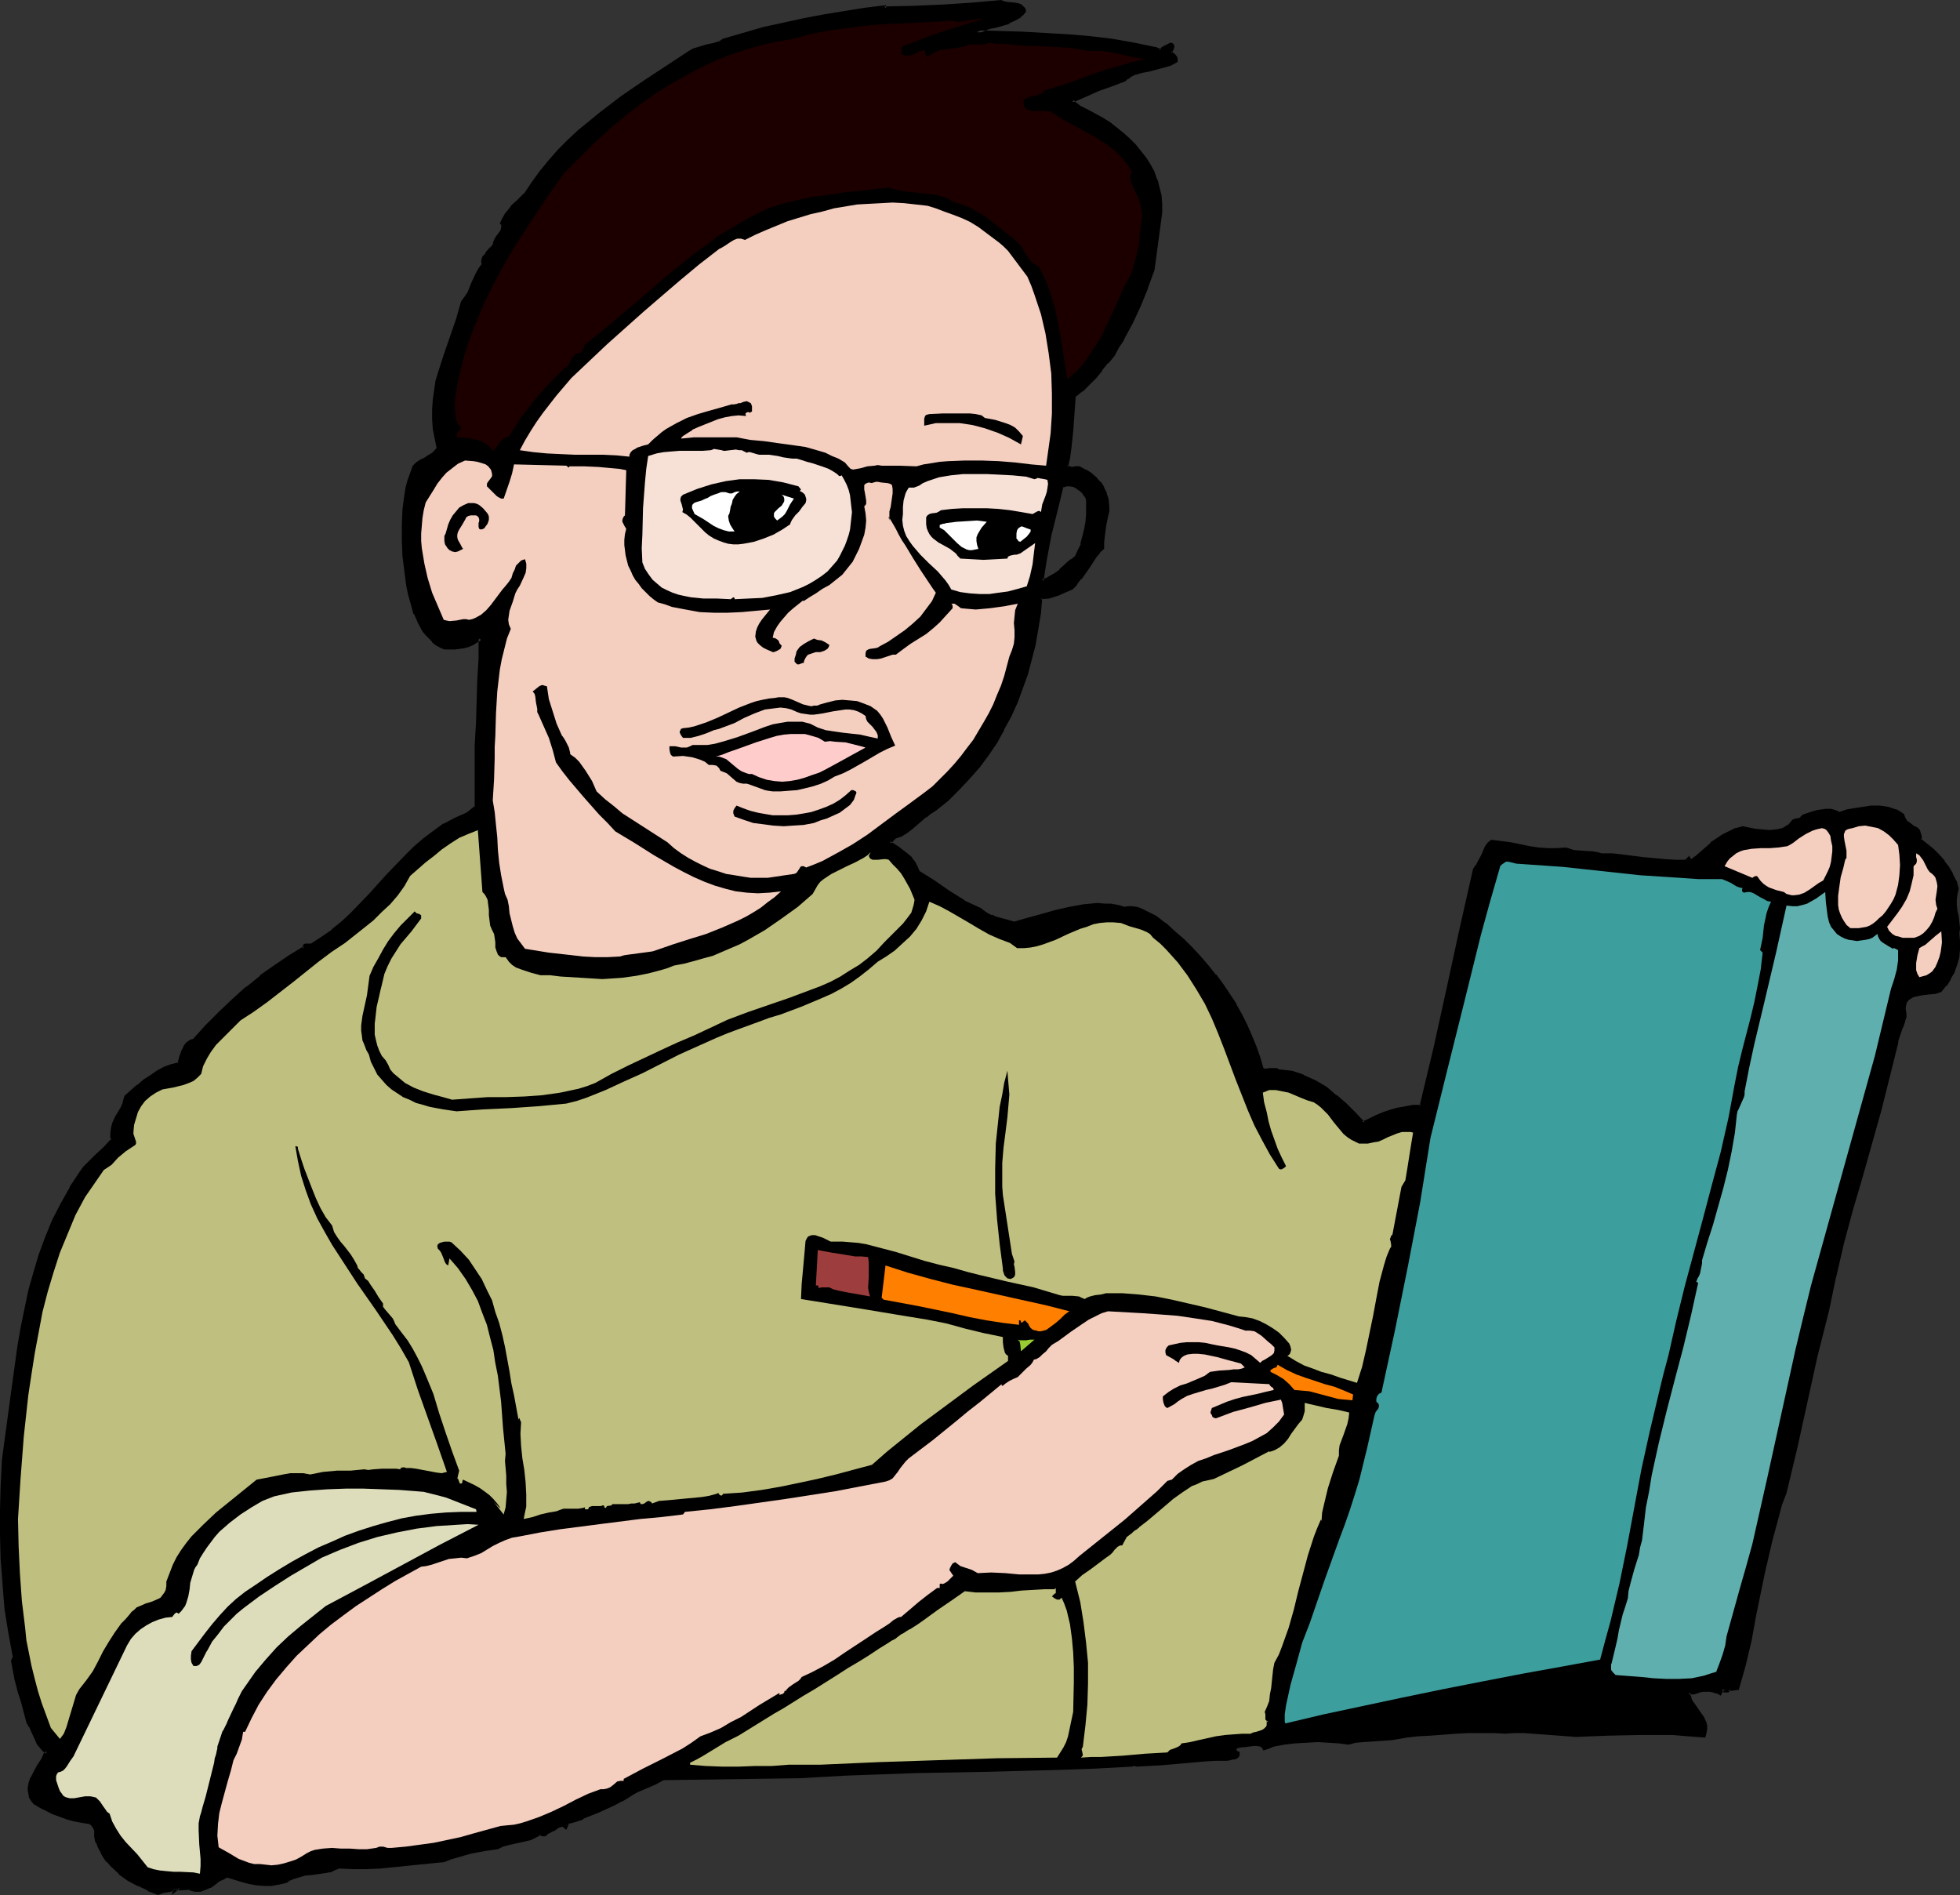 <?xml version="1.0" encoding="UTF-8" standalone="no"?>
<svg
   version="1.0"
   width="129.937mm"
   height="125.622mm"
   id="svg40"
   sodipodi:docname="Boy Studying 3.wmf"
   xmlns:inkscape="http://www.inkscape.org/namespaces/inkscape"
   xmlns:sodipodi="http://sodipodi.sourceforge.net/DTD/sodipodi-0.dtd"
   xmlns="http://www.w3.org/2000/svg"
   xmlns:svg="http://www.w3.org/2000/svg">
  <rect width="100%" height="100%" fill="#333333" stroke="none"/>
  <sodipodi:namedview
     id="namedview40"
     pagecolor="#ffffff"
     bordercolor="#000000"
     borderopacity="0.25"
     inkscape:showpageshadow="2"
     inkscape:pageopacity="0.0"
     inkscape:pagecheckerboard="0"
     inkscape:deskcolor="#d1d1d1"
     inkscape:document-units="mm" />
  <defs
     id="defs1">
    <pattern
       id="WMFhbasepattern"
       patternUnits="userSpaceOnUse"
       width="6"
       height="6"
       x="0"
       y="0" />
  </defs>
  <path
     style="fill:#000000;fill-opacity:1;fill-rule:evenodd;stroke:none"
     d="m 272.619,125.081 -0.485,-0.808 -0.485,-0.808 -0.808,-0.808 -0.808,-0.646 -0.97,-0.485 -0.97,-0.162 h -1.131 l -0.97,0.485 -1.454,5.818 -1.454,5.818 -1.131,5.818 -0.485,3.07 -0.323,3.232 1.293,-0.485 1.131,-0.646 0.97,-0.646 1.131,-0.808 1.939,-1.778 0.97,-0.808 1.131,-0.646 0.808,-1.778 0.646,-1.616 0.485,-1.939 0.485,-1.778 0.323,-1.939 0.162,-1.778 v -1.939 z M 256.782,2.747 l -0.646,0.646 -0.646,0.485 -1.293,0.97 -1.454,0.646 -1.616,0.485 -1.616,0.485 -1.778,0.485 -1.616,0.485 -1.454,0.646 11.312,0.323 5.656,0.162 5.656,0.485 5.818,0.485 5.494,0.646 5.494,0.97 5.494,1.131 h 0.162 l 0.323,0.162 0.323,0.162 0.323,0.162 0.162,-0.162 0.323,-0.162 0.808,-0.646 0.808,-0.485 0.485,-0.162 h 0.323 l 0.162,0.162 v 0.323 l -0.162,0.485 -0.162,0.485 -0.323,0.323 0.162,0.323 0.323,0.323 0.485,0.323 0.485,0.485 0.162,0.323 v 0.485 l -1.616,0.808 -1.778,0.646 -1.778,0.323 -1.778,0.485 -1.616,0.323 -1.778,0.485 -1.454,0.646 -0.646,0.485 -0.646,0.646 -3.232,1.131 -3.232,1.293 -3.232,1.454 -3.394,1.454 0.485,0.323 0.323,0.485 1.131,0.646 2.262,1.131 1.778,0.97 1.616,0.97 1.778,1.131 1.616,1.293 1.616,1.293 1.616,1.454 1.454,1.454 1.293,1.616 1.293,1.616 0.97,1.778 0.97,1.778 0.808,1.778 0.646,1.939 0.323,2.101 0.162,2.101 v 2.101 l -1.939,14.221 -1.616,4.525 -1.616,4.202 -2.101,4.363 -2.101,4.202 -1.293,2.101 -1.293,1.939 -1.454,1.778 -1.454,1.939 -1.454,1.778 -1.616,1.616 -1.778,1.778 -1.939,1.454 -0.162,2.101 -0.162,2.262 -0.323,4.525 -0.485,4.525 -0.323,2.262 -0.323,1.939 0.323,0.323 0.323,0.162 h 0.646 0.808 0.97 l 1.454,0.646 1.293,0.808 1.293,1.131 0.97,1.131 0.808,1.293 0.646,1.293 0.485,1.616 0.323,1.616 -0.162,1.293 -0.162,1.293 -0.485,2.424 -0.485,2.586 -0.162,1.293 v 1.616 l -0.97,0.808 -0.808,1.131 -1.939,2.747 -1.939,2.909 -0.97,1.293 -1.131,0.97 -1.778,0.97 -1.778,0.808 -2.101,0.485 -2.101,0.162 -0.323,4.04 -0.646,3.717 -0.646,3.878 -0.97,3.717 -0.97,3.717 -1.131,3.555 -1.454,3.555 -1.454,3.555 -1.778,3.232 -1.939,3.232 -1.939,3.232 -2.424,3.07 -2.424,2.747 -2.586,2.747 -2.747,2.747 -2.909,2.424 -1.293,0.808 -1.293,0.808 -2.424,2.101 -1.131,0.97 -1.293,0.808 -1.131,0.808 -1.454,0.485 -1.454,1.454 2.262,1.454 2.101,1.778 0.97,0.808 0.808,1.131 0.646,1.131 0.485,1.131 3.717,2.586 3.717,2.586 3.878,2.262 1.939,1.131 2.101,0.808 0.97,0.646 0.97,0.646 0.97,0.485 1.131,0.323 2.262,0.808 2.424,0.485 3.394,-0.808 3.555,-0.97 3.394,-0.97 3.555,-0.97 3.394,-0.485 1.778,-0.162 1.778,-0.162 h 1.778 l 1.616,0.162 1.616,0.323 1.616,0.485 1.131,-0.162 h 0.97 l 0.97,0.162 0.97,0.323 1.939,0.808 1.939,0.97 2.262,1.778 2.262,2.101 2.262,1.939 2.101,2.101 2.101,2.262 1.939,2.262 1.778,2.262 1.778,2.262 1.778,2.586 1.616,2.424 1.293,2.586 1.454,2.586 1.131,2.586 0.97,2.747 0.97,2.747 0.808,2.747 0.485,0.323 0.485,0.162 0.97,-0.162 h 1.293 0.485 l 0.485,0.162 1.616,0.323 1.616,0.162 1.616,0.485 1.454,0.485 1.454,0.646 1.293,0.646 2.747,1.778 2.586,1.939 2.424,2.101 2.262,2.262 2.262,2.424 1.616,-0.97 1.778,-0.646 1.778,-0.808 1.778,-0.646 1.939,-0.485 1.778,-0.323 1.939,-0.323 h 1.778 l 1.939,-7.434 1.778,-7.434 3.232,-14.706 1.616,-7.434 1.454,-7.434 3.394,-15.029 0.646,-0.808 0.646,-0.808 0.808,-1.939 0.97,-1.939 0.485,-0.808 0.808,-0.646 2.424,0.323 2.424,0.323 2.262,0.485 2.424,0.323 2.262,0.323 2.262,0.323 h 2.262 l 2.262,-0.162 0.97,0.323 1.131,0.162 2.262,0.323 2.262,0.162 1.131,0.162 1.131,0.323 h 2.747 l 2.586,0.323 5.333,0.485 5.333,0.646 h 2.586 2.747 l 0.485,-0.485 0.162,0.323 0.323,0.162 h 0.323 l 0.162,-0.162 0.485,-0.323 0.485,-0.323 2.586,-2.262 1.293,-1.131 1.454,-1.131 1.454,-0.97 1.616,-0.808 1.454,-0.646 1.778,-0.485 1.616,0.162 1.616,0.323 1.778,0.323 1.778,0.162 1.616,-0.162 0.808,-0.162 0.808,-0.162 0.808,-0.485 0.646,-0.323 0.646,-0.646 0.485,-0.808 0.808,-0.162 0.646,-0.162 0.646,-0.323 0.646,-0.485 2.262,-0.808 1.131,-0.323 0.97,-0.323 h 1.131 1.131 l 1.131,0.323 1.131,0.323 1.778,-0.485 1.939,-0.485 2.101,-0.323 2.101,-0.162 h 2.101 l 2.101,0.323 0.97,0.323 0.97,0.323 0.97,0.485 0.808,0.485 0.162,0.485 0.162,0.485 0.646,0.808 0.808,0.646 0.808,0.485 0.808,0.485 0.485,0.646 0.323,0.485 0.162,0.485 v 0.485 0.646 l 1.454,1.293 1.616,1.293 1.454,1.454 1.293,1.454 1.131,1.616 0.97,1.616 0.808,1.778 0.485,1.778 -0.323,1.293 -0.162,1.454 0.162,1.454 0.162,1.293 0.162,1.616 0.162,1.293 0.162,1.454 -0.162,1.454 0.323,1.778 v 1.939 l -0.323,1.939 -0.485,1.778 -0.646,1.778 -0.808,1.778 -0.97,1.616 -1.293,1.616 -1.454,0.323 -1.616,0.162 -1.616,0.323 -1.616,0.323 -0.646,0.162 -0.646,0.323 -0.646,0.323 -0.323,0.485 -0.323,0.646 -0.323,0.808 v 0.808 l 0.162,1.131 v 0.808 l -0.162,0.808 -0.808,1.939 -0.646,1.778 -0.323,0.97 -0.162,0.97 -1.939,8.403 -2.262,8.403 -4.686,16.645 -2.262,8.242 -2.262,8.403 -2.101,8.403 -1.778,8.565 -2.747,11.312 -5.171,22.948 -2.747,11.312 -0.97,3.07 -0.97,2.909 -1.616,5.979 -1.454,6.303 -1.293,6.141 -0.485,3.07 -0.646,3.07 -1.293,6.303 -1.454,6.141 -1.616,6.141 -2.262,0.162 -0.162,0.323 -0.162,0.162 h -0.485 l 0.162,-0.323 v -0.162 h -0.323 -0.323 l -0.323,-0.162 -0.646,1.131 -0.646,-0.323 -0.808,-0.323 h -0.97 l -0.808,-0.162 h -0.808 l -0.808,0.162 -1.454,0.485 h -1.454 l 0.162,0.646 0.162,0.808 0.646,1.293 1.778,2.424 0.808,1.293 0.485,1.293 0.162,0.646 v 0.808 0.808 l -0.323,0.808 -4.04,-0.323 -3.878,-0.323 h -4.04 -4.04 l -7.918,0.162 -8.242,0.323 -1.939,-0.162 -2.101,-0.162 -4.525,-0.323 -4.525,-0.323 h -2.262 l -2.262,0.162 -2.909,-0.162 h -3.07 -3.232 l -3.07,0.162 -6.464,0.485 -3.07,0.323 -2.909,0.162 -1.939,0.485 -1.778,0.162 -7.11,0.485 -1.939,0.323 -1.778,0.323 -2.424,-0.323 -2.586,-0.162 -2.747,-0.162 -2.909,0.162 -2.747,0.162 -2.747,0.323 -2.747,0.646 -1.131,0.323 -1.131,0.485 -0.162,-0.485 -0.323,-0.162 -0.646,-0.323 -0.646,-0.162 h -0.808 l -1.616,0.323 h -0.97 -0.646 l -1.131,0.485 -0.323,0.162 -0.162,0.162 v 0.323 l 0.162,0.485 0.323,0.162 0.162,0.162 h 0.162 v 0.485 l -0.162,0.323 -0.323,0.323 h -0.485 l -0.323,0.162 h -0.646 l -0.646,0.323 -2.909,-0.162 -2.747,0.162 -5.494,0.485 -5.656,0.485 -2.909,0.323 h -2.909 l -0.485,-0.162 h -0.323 -0.323 l -0.323,0.162 -8.726,0.646 -8.888,0.323 -18.099,0.323 -18.099,0.485 -8.888,0.162 -8.888,0.323 -5.818,0.323 -5.656,0.323 -11.474,0.162 -11.312,0.323 -11.635,0.162 -2.101,0.97 -2.101,0.97 -2.424,1.131 -0.97,0.485 -1.131,0.808 -1.616,0.97 -1.778,0.808 -3.878,1.939 -4.04,1.616 -1.939,0.646 -1.778,0.485 -0.485,1.131 -0.485,-0.323 h -0.485 -0.485 l -0.485,0.323 -0.646,0.323 -0.646,0.485 -0.646,0.323 -0.646,0.162 -0.323,0.323 -0.485,0.323 h -0.485 -0.162 l -0.323,-0.162 -1.293,0.646 -1.293,0.485 -2.909,0.808 -2.747,0.485 -1.293,0.485 -1.293,0.485 -3.394,0.646 -3.394,0.646 -3.394,0.808 -1.616,0.485 -1.616,0.646 -6.302,0.646 -6.464,0.646 -3.07,0.323 -3.394,0.162 H 88.557 84.84 l -1.616,0.646 -1.616,0.485 -3.555,0.323 -1.616,0.323 -1.778,0.323 -1.616,0.485 -0.646,0.485 -0.808,0.485 -1.778,0.323 -1.939,0.323 h -1.778 l -1.778,-0.162 -1.778,-0.323 -1.939,-0.485 -3.717,-1.131 -0.97,0.485 -1.131,0.646 -1.131,0.808 -1.131,0.646 -1.131,0.485 -1.293,0.485 h -0.646 -0.646 l -0.646,-0.162 -0.646,-0.323 -2.424,0.323 v -0.323 l -0.162,-0.162 -1.131,0.808 0.162,-0.323 h -0.162 l -0.162,-0.323 -0.808,0.485 -0.97,0.162 -1.131,0.323 -1.131,0.323 -2.424,-0.97 -2.424,-1.131 -2.424,-1.454 -2.262,-1.616 -2.101,-1.939 -0.808,-0.97 -0.808,-1.131 -0.808,-1.131 -0.646,-1.131 -0.485,-1.293 -0.323,-1.454 v -0.485 -0.646 l -0.162,-0.485 -0.162,-0.485 -0.646,-0.808 -0.323,-0.323 -0.485,-0.323 -1.778,-0.323 -1.939,-0.323 -1.778,-0.485 -1.616,-0.485 -1.778,-0.808 -1.616,-0.646 -1.616,-0.808 -1.454,-0.97 -0.646,-0.646 -0.323,-0.808 -0.162,-0.808 -0.162,-0.808 v -0.808 l 0.162,-0.808 0.485,-1.454 0.808,-1.616 0.808,-1.616 0.97,-1.454 0.808,-1.293 0.485,-0.485 -0.97,-0.646 -0.808,-0.808 -0.485,-0.97 -0.646,-0.97 -0.97,-2.101 -0.485,-1.131 -0.646,-0.97 -0.808,-3.717 -0.646,-1.778 -0.485,-1.939 -1.131,-3.717 -0.808,-4.04 0.646,-1.131 -1.293,-5.979 -0.808,-6.141 -0.646,-6.141 -0.323,-6.141 -0.162,-6.141 v -6.303 l 0.162,-6.141 0.323,-6.464 1.131,-9.373 1.293,-9.535 1.454,-9.535 0.808,-4.686 0.97,-4.687 0.97,-4.525 1.293,-4.525 1.293,-4.363 1.616,-4.363 1.778,-4.363 1.939,-4.04 2.262,-4.04 2.586,-4.04 0.97,-1.131 0.97,-0.97 1.939,-1.939 2.101,-1.939 1.939,-2.101 -0.162,-0.646 v -0.808 -1.293 l 0.485,-1.293 0.646,-1.293 1.293,-2.586 0.646,-1.454 0.323,-1.293 3.07,-2.747 1.616,-1.293 1.616,-1.131 1.616,-1.131 1.778,-0.808 1.778,-0.646 1.939,-0.485 0.485,-1.778 0.646,-1.778 0.323,-0.97 0.646,-0.646 0.808,-0.646 0.97,-0.323 3.07,-3.394 3.232,-3.232 3.394,-3.232 3.394,-3.07 3.555,-2.747 3.717,-2.747 3.555,-2.424 3.717,-2.101 -0.162,-0.485 0.162,-0.162 0.162,-0.162 h 0.323 l 0.323,0.162 h 0.323 0.323 l 0.323,-0.162 2.586,-1.616 2.586,-1.939 2.424,-1.939 2.424,-2.262 4.525,-4.686 4.363,-4.848 4.525,-4.686 2.262,-2.262 2.424,-2.101 2.424,-1.939 2.586,-1.616 2.747,-1.616 2.909,-1.131 2.424,-1.939 -0.162,-5.01 v -5.171 l 0.162,-5.333 0.162,-5.495 0.485,-10.827 0.162,-5.333 0.162,-5.171 -0.97,0.808 -0.97,0.485 -1.131,0.485 -1.131,0.323 -1.131,0.323 h -1.131 l -1.293,0.162 -1.293,-0.162 -0.97,-0.323 -0.97,-0.646 -0.808,-0.808 -0.808,-0.646 -0.808,-0.97 -0.646,-0.97 -1.131,-1.939 -1.131,-2.262 -0.646,-2.262 -0.646,-2.424 -0.646,-2.101 -0.323,-3.878 -0.485,-3.717 -0.162,-4.04 v -3.717 l 0.162,-3.878 0.485,-3.717 0.323,-1.778 0.485,-1.778 0.485,-1.778 0.808,-1.778 0.646,-0.646 0.808,-0.485 1.616,-0.97 1.616,-0.97 0.646,-0.646 0.646,-0.808 -0.646,-2.586 -0.323,-2.424 -0.323,-2.262 v -2.424 l 0.323,-2.262 0.162,-2.262 0.485,-2.424 0.646,-2.262 1.454,-4.363 3.07,-9.05 1.293,-4.363 0.808,-1.131 0.646,-1.131 0.97,-2.424 1.131,-2.424 0.646,-1.131 0.808,-0.97 v -0.808 -0.808 l 0.485,-0.646 0.485,-0.646 1.131,-1.293 0.485,-0.485 0.323,-0.646 0.162,-0.808 0.323,-0.646 0.97,-1.131 0.485,-0.646 0.162,-0.646 v -0.646 l -0.162,-0.323 -0.162,-0.323 0.485,-1.131 0.646,-0.97 1.454,-1.939 1.616,-1.616 1.616,-1.454 2.101,-2.909 1.939,-2.747 2.262,-2.747 2.262,-2.586 2.424,-2.424 2.586,-2.424 2.586,-2.262 2.747,-2.101 5.494,-4.202 5.494,-3.878 5.818,-3.717 5.656,-3.717 0.97,-0.485 0.97,-0.485 2.262,-0.485 2.101,-0.485 1.131,-0.485 0.97,-0.646 5.01,-1.454 5.01,-1.293 5.171,-1.293 5.171,-0.97 5.01,-0.97 5.171,-0.808 4.848,-0.808 4.848,-0.646 v 0.323 l 7.434,-0.323 7.434,-0.162 7.272,-0.485 3.555,-0.323 3.394,-0.323 0.808,0.323 0.97,0.162 1.778,0.162 0.808,0.162 0.808,0.162 0.485,0.646 0.323,0.323 z"
     id="path1" />
  <path
     style="fill:#000000;fill-opacity:1;fill-rule:evenodd;stroke:none"
     d="m 273.104,124.92 -0.485,-0.808 v -0.162 l -0.646,-0.808 -0.808,-0.808 v 0 l -0.808,-0.646 -1.131,-0.485 -1.131,-0.323 h -1.131 l -1.293,0.646 -1.616,5.979 -1.293,5.818 v 0.162 l -1.293,5.818 -0.485,3.07 -0.485,3.717 2.101,-0.485 1.131,-0.646 v 0 l 1.131,-0.808 1.131,-0.808 v 0 l 1.939,-1.778 0.97,-0.808 v 0 l 1.131,-0.646 0.808,-1.778 0.646,-1.778 h 0.162 l 0.485,-1.939 0.485,-1.778 v -0.162 l 0.323,-1.778 0.162,-1.939 v -1.939 -2.101 l -0.97,0.162 v 1.939 1.939 -0.162 l -0.162,1.939 -0.323,1.778 v 0 l -0.485,1.939 -0.485,1.778 h 0.162 l -0.808,1.616 -0.808,1.778 0.162,-0.323 -0.97,0.808 h -0.162 l -0.97,0.808 -1.939,1.778 h 0.162 l -1.131,0.808 -1.131,0.646 v 0 l -1.131,0.646 h 0.162 l -1.293,0.323 0.485,0.485 0.485,-3.232 0.485,-2.909 1.131,-5.979 v 0.162 l 1.454,-5.818 1.454,-5.979 -0.162,0.323 0.97,-0.323 h -0.323 1.131 -0.162 l 1.131,0.162 h -0.162 l 0.97,0.485 h -0.162 l 0.97,0.646 -0.162,-0.162 0.808,0.808 -0.162,-0.162 0.646,0.97 v -0.162 l 0.323,0.808 v -0.162 z"
     id="path2" />
  <path
     style="fill:#000000;fill-opacity:1;fill-rule:evenodd;stroke:none"
     d="m 256.297,2.909 0.162,-0.485 -0.646,0.646 h 0.162 l -0.646,0.485 v 0 l -1.454,0.97 h 0.162 l -1.454,0.646 V 5.01 l -1.616,0.646 -1.616,0.323 -1.616,0.485 -1.616,0.485 -0.162,0.162 -3.232,1.293 13.251,0.323 5.656,0.323 5.656,0.323 v 0 l 5.656,0.646 5.656,0.646 5.494,0.808 5.333,1.293 v 0 h 0.162 v 0 h 0.323 v 0.162 l 0.323,0.162 v -0.162 l 0.485,0.323 0.485,-0.162 v -0.162 l 0.162,-0.162 v 0 l 0.808,-0.646 0.808,-0.485 v 0.162 l 0.323,-0.162 h -0.162 0.485 l -0.323,-0.162 0.162,0.162 -0.162,-0.162 v 0.323 -0.323 0.485 0 l -0.323,0.485 h 0.162 l -0.485,0.485 0.323,0.646 0.323,0.323 0.646,0.323 h -0.162 l 0.485,0.485 -0.162,-0.162 0.162,0.323 v -0.162 0.485 l 0.162,-0.323 -1.454,0.808 v -0.162 l -1.778,0.646 -1.616,0.485 v 0 l -1.778,0.323 v 0 l -1.778,0.323 -1.616,0.485 -1.616,0.808 -0.808,0.485 v 0.162 l -0.646,0.485 0.323,-0.162 -3.394,1.131 v 0.162 l -3.232,1.293 -3.232,1.293 -3.878,1.778 0.808,0.808 0.323,0.485 h 0.162 l 0.97,0.646 h 0.162 l 2.262,1.131 1.616,0.97 v 0 l 1.778,1.131 1.616,1.131 1.778,1.131 v 0 l 1.616,1.293 h -0.162 l 1.616,1.454 1.454,1.454 1.293,1.616 v -0.162 l 1.131,1.616 1.131,1.778 v 0 l 0.97,1.778 0.808,1.939 -0.162,-0.162 0.646,1.939 v 0 l 0.323,1.939 0.162,2.101 v 0 2.101 -0.162 l -1.939,14.383 v -0.162 l -1.454,4.525 v -0.162 l -1.778,4.363 v 0 l -1.939,4.363 -2.262,4.202 v -0.162 l -1.131,2.101 -1.293,1.939 -1.454,1.939 v 0 l -1.454,1.778 v 0 l -1.454,1.778 -1.616,1.616 -1.778,1.778 v 0 l -1.939,1.454 -0.323,2.262 -0.162,2.262 v 0.162 l -0.162,4.525 v 0 l -0.485,4.525 -0.323,2.101 -0.485,2.262 0.485,0.485 0.485,0.323 h 0.808 0.808 v 0 h 0.97 l -0.162,-0.162 1.454,0.808 h -0.162 l 1.454,0.808 -0.162,-0.162 1.293,1.131 0.97,1.131 v -0.162 l 0.808,1.293 v 0 l 0.646,1.454 v -0.162 l 0.323,1.616 v -0.162 l 0.323,1.616 v 0 l -0.162,1.293 v -0.162 l -0.162,1.293 -0.485,2.424 -0.485,2.586 -0.162,1.454 v 0 l 0.162,1.616 v -0.323 l -0.97,0.808 v 0.162 l -0.808,1.131 -1.939,2.747 -1.939,2.747 v 0 l -0.97,1.293 v 0 l -1.131,0.97 h 0.162 l -1.778,0.97 -1.939,0.646 h 0.162 l -1.939,0.485 v 0 l -2.424,0.323 -0.485,4.202 -0.485,3.878 -0.808,3.878 v -0.162 l -0.808,3.717 -1.131,3.717 -1.131,3.555 -1.293,3.555 v 0 l -1.616,3.394 -1.616,3.394 v -0.162 l -1.939,3.394 -2.101,3.07 -2.262,3.07 v 0 l -2.424,2.747 -2.424,2.747 -2.909,2.747 h 0.162 l -3.07,2.424 v 0 l -1.293,0.646 -1.293,0.97 v 0 l -2.424,2.101 h 0.162 l -1.293,0.97 v 0 l -1.131,0.808 -1.293,0.808 0.162,-0.162 -1.616,0.646 -1.939,1.939 2.747,1.778 v -0.162 l 2.101,1.778 v 0 l 0.97,0.808 v 0 l 0.808,0.97 h -0.162 l 0.646,1.131 0.646,1.293 3.878,2.586 3.717,2.586 3.878,2.424 v 0 l 1.939,0.97 2.101,0.808 v 0 l 0.808,0.808 0.97,0.485 v 0 l 1.131,0.485 v 0.162 l 1.131,0.323 2.262,0.808 2.586,0.485 3.555,-0.808 3.394,-0.97 3.555,-0.97 3.555,-0.97 h -0.162 l 3.555,-0.485 1.778,-0.323 h 1.616 v 0 h 1.778 -0.162 l 1.616,0.162 1.778,0.323 h -0.162 l -1.454,-1.293 h -1.616 v 0 l -1.778,-0.162 h -0.162 l -1.616,0.162 -1.778,0.162 -3.555,0.646 v 0 l -3.555,0.808 -3.394,0.97 -3.555,0.97 -3.394,0.97 h 0.162 l -2.262,-0.646 -2.424,-0.646 -0.97,-0.485 v 0.162 l -0.97,-0.485 v 0 l -0.97,-0.646 -0.808,-0.646 -2.101,-0.97 -2.101,-0.97 h 0.162 l -3.878,-2.424 -3.717,-2.586 -3.878,-2.424 0.162,0.162 -0.485,-1.131 -0.646,-1.293 -0.808,-0.97 v -0.162 l -0.97,-0.808 v 0 l -2.262,-1.778 v 0 l -2.262,-1.454 0.162,0.646 1.454,-1.454 -0.162,0.162 1.454,-0.485 1.293,-0.808 1.293,-0.97 v 0 l 1.131,-0.97 v 0 l 2.424,-2.101 v 0.162 l 1.131,-0.97 1.293,-0.808 v 0 l 3.07,-2.424 v 0 l 2.747,-2.747 2.586,-2.747 2.424,-2.747 0.162,-0.162 2.262,-3.07 2.101,-3.07 1.778,-3.232 v -0.162 l 1.778,-3.232 1.616,-3.555 v 0 l 1.293,-3.555 1.293,-3.555 0.97,-3.717 0.97,-3.717 v -0.162 l 0.646,-3.717 0.646,-3.878 0.323,-3.878 -0.323,0.323 2.101,-0.162 v 0 l 1.939,-0.646 h 0.162 l 1.778,-0.808 1.939,-0.808 1.131,-1.131 v -0.162 l 0.97,-1.293 h 0.162 l 1.939,-2.747 1.778,-2.747 0.97,-1.131 h -0.162 l 1.131,-0.97 v -1.778 0.162 l 0.162,-1.454 0.323,-2.586 0.485,-2.424 0.323,-1.293 v 0 -1.293 l -0.162,-1.616 v -0.162 l -0.485,-1.454 v -0.162 l -0.646,-1.293 v -0.162 l -0.808,-1.293 h -0.162 l -0.97,-1.131 -1.293,-1.131 v 0 l -1.293,-0.808 h -0.162 l -1.454,-0.808 h -1.131 v 0 l -0.808,0.162 h 0.162 l -0.808,-0.162 0.323,0.162 -0.323,-0.323 -0.485,-0.162 0.162,0.485 0.485,-2.101 0.323,-2.262 0.485,-4.525 v 0 l 0.323,-4.525 v 0 l 0.162,-2.262 0.162,-2.101 -0.162,0.323 1.778,-1.454 h 0.162 l 1.778,-1.778 1.616,-1.616 1.454,-1.778 v -0.162 l 1.454,-1.778 h 0.162 l 1.454,-1.778 1.131,-2.101 1.293,-1.939 v -0.162 l 2.262,-4.202 1.939,-4.202 v 0 l 1.778,-4.363 V 72.075 l 1.616,-4.363 1.939,-14.383 v 0 -2.101 -0.162 l -0.162,-2.101 -0.485,-1.939 v 0 l -0.485,-1.939 -0.162,-0.162 -0.646,-1.939 -0.97,-1.778 v 0 l -1.131,-1.778 -1.293,-1.616 v 0 l -1.293,-1.616 -1.454,-1.454 -1.616,-1.454 v 0 l -1.616,-1.293 v 0 l -1.616,-1.293 -1.778,-1.131 -1.778,-0.97 v 0 l -1.778,-0.97 -2.262,-1.131 v 0 l -0.97,-0.808 v 0.162 l -0.323,-0.485 -0.485,-0.323 -0.162,0.646 3.394,-1.454 3.232,-1.454 3.232,-1.131 v 0 l 3.394,-1.293 0.646,-0.646 v 0.162 l 0.646,-0.485 h -0.162 l 1.616,-0.808 -0.162,0.162 1.616,-0.485 1.778,-0.323 v 0 l 1.778,-0.485 v 0 l 1.778,-0.485 1.778,-0.485 v 0 l 1.778,-0.97 v -0.808 l -0.162,-0.485 -0.485,-0.646 -0.646,-0.485 0.162,0.162 -0.323,-0.323 v 0.162 -0.323 l -0.162,0.485 0.323,-0.323 0.323,-0.646 0.162,-0.646 -0.162,-0.485 -0.323,-0.323 -0.485,-0.162 -0.646,0.323 -0.97,0.485 -0.808,0.485 v 0.162 l -0.323,0.162 v 0 l -0.162,0.162 h 0.485 l -0.323,-0.323 -0.323,-0.162 v 0.162 l -0.323,-0.162 v -0.162 h -0.323 v 0 l -5.494,-1.131 -5.494,-0.97 -5.494,-0.646 -5.656,-0.485 h -0.162 l -5.656,-0.323 -5.656,-0.323 -11.312,-0.323 0.323,0.808 1.454,-0.485 h -0.162 l 1.616,-0.646 1.616,-0.323 1.778,-0.485 1.616,-0.485 V 5.818 l 1.454,-0.646 1.454,-0.808 V 4.202 l 0.646,-0.485 v 0 l 0.646,-0.808 z"
     id="path3" />
  <path
     style="fill:#000000;fill-opacity:1;fill-rule:evenodd;stroke:none"
     d="m 279.891,227.699 1.778,0.485 1.131,-0.323 v 0 h 0.97 -0.162 l 1.131,0.323 h -0.162 l 0.97,0.323 v -0.162 l 1.939,0.808 1.778,0.97 v 0 l 2.262,1.778 v 0 l 2.262,2.101 2.262,1.939 2.101,2.101 2.101,2.262 1.939,2.262 v -0.162 l 1.778,2.262 v 0 l 1.778,2.424 1.616,2.424 1.616,2.586 v -0.162 l 1.454,2.586 1.293,2.586 1.131,2.586 1.131,2.747 v 0 l 0.808,2.747 0.808,2.909 0.646,0.323 0.646,0.162 h 2.424 -0.162 0.646 -0.162 l 0.485,0.162 1.778,0.162 1.616,0.323 h -0.162 l 1.616,0.485 1.454,0.485 -0.162,-0.162 1.616,0.646 1.293,0.808 v 0 l 2.586,1.616 2.586,1.939 v 0 l 2.424,2.101 2.262,2.262 2.424,2.586 1.939,-0.97 1.778,-0.808 1.778,-0.808 v 0.162 l 1.778,-0.646 1.939,-0.646 H 350.51 l 1.939,-0.323 1.778,-0.162 v 0 l 2.101,-0.162 2.101,-7.595 1.778,-7.434 3.232,-14.868 v 0 l 1.616,-7.434 1.454,-7.434 v 0.162 l 3.394,-15.029 -0.162,0.162 0.808,-0.808 0.485,-0.97 0.808,-1.939 0.97,-1.778 v 0 l 0.646,-0.808 h -0.162 l 0.808,-0.646 -0.485,0.162 2.586,0.323 2.262,0.323 2.424,0.485 2.262,0.323 2.424,0.323 2.262,0.323 h 2.262 l 2.262,-0.323 h -0.162 l 0.97,0.485 1.131,0.162 2.262,0.323 2.424,0.162 0.97,0.162 v 0 l 1.131,0.323 h 2.909 -0.162 l 2.747,0.323 5.333,0.485 5.171,0.485 h 0.162 l 2.586,0.162 h 2.909 l 0.646,-0.646 -0.646,-0.162 0.162,0.485 0.485,0.162 h 0.485 l 0.323,-0.162 0.646,-0.323 0.485,-0.323 v 0 l 2.424,-2.262 v 0 l 1.293,-1.131 v 0 l 1.454,-1.131 1.454,-0.808 v 0 l 1.616,-0.97 1.616,-0.646 h -0.162 l 1.778,-0.323 h -0.162 l 1.454,0.162 1.616,0.323 1.778,0.323 1.778,0.162 h 0.162 l 1.616,-0.162 0.808,-0.162 h 0.162 l 0.808,-0.323 0.808,-0.323 v 0 l 0.646,-0.485 0.808,-0.646 v -0.162 l 0.485,-0.646 -0.162,0.162 0.808,-0.162 v 0 l 0.646,-0.162 0.808,-0.323 0.646,-0.646 h -0.323 l 2.424,-0.808 0.97,-0.323 v 0 l 1.131,-0.162 0.97,-0.162 v 0 l 1.131,0.162 h -0.162 l 1.131,0.162 1.293,0.485 1.939,-0.485 1.939,-0.485 v 0 l 2.101,-0.323 2.101,-0.162 h -0.162 2.101 v 0 l 2.101,0.323 h -0.162 l 1.131,0.323 0.97,0.323 -0.162,-0.162 0.97,0.485 h -0.162 l 0.808,0.485 -0.162,-0.162 0.162,0.485 0.323,0.646 0.646,0.808 0.808,0.646 0.808,0.485 0.808,0.485 v 0 l 0.485,0.646 v -0.162 l 0.162,0.485 v 0 l 0.162,0.323 v 0 0.646 -0.162 0.808 l 1.778,1.454 h -0.162 l 1.616,1.293 1.454,1.454 1.293,1.454 v 0 l 1.131,1.616 0.97,1.454 v 0 l 0.646,1.778 v -0.162 l 0.646,1.939 v -0.323 l -0.485,1.454 -0.162,1.293 v 0.162 l 0.162,1.454 v 0 l 0.162,1.454 0.162,1.454 0.162,1.454 0.162,1.454 v -0.162 1.454 0 l 0.162,1.939 v -0.162 1.939 0 l -0.323,1.778 v 0 l -0.323,1.778 -0.646,1.939 v -0.162 l -0.97,1.778 v -0.162 l -0.97,1.778 h 0.162 l -1.293,1.454 0.162,-0.162 -1.454,0.323 v 0 l -1.454,0.162 -1.616,0.323 -1.616,0.323 h -0.162 l -0.646,0.162 -0.646,0.323 h -0.162 l -0.646,0.485 -0.485,0.646 -0.323,0.646 -0.162,0.97 0.808,0.808 v -0.808 0.162 l 0.162,-0.808 v 0 l 0.323,-0.646 v 0.162 l 0.323,-0.485 v 0 l 0.646,-0.323 h -0.162 l 0.646,-0.323 v 0 l 0.646,-0.162 v 0 l 1.616,-0.323 1.454,-0.162 1.616,-0.162 h 0.162 l 1.454,-0.485 1.293,-1.616 h 0.162 l 0.97,-1.616 v -0.162 l 0.97,-1.616 v -0.162 l 0.646,-1.778 0.485,-1.778 v -0.162 l 0.162,-1.778 v -0.162 -1.939 0 l -0.162,-1.939 v 0.162 l 0.162,-1.454 v 0 l -0.162,-1.454 -0.162,-1.454 -0.323,-1.454 -0.162,-1.454 v 0.162 -1.454 0 l 0.162,-1.293 v 0 l 0.323,-1.454 -0.485,-1.939 -0.162,-0.162 -0.808,-1.616 v -0.162 l -0.97,-1.616 -1.131,-1.454 v -0.162 l -1.293,-1.454 -1.454,-1.454 -1.616,-1.293 v 0 l -1.616,-1.293 0.162,0.323 0.162,-0.646 -0.162,-0.646 v 0 l -0.162,-0.485 -0.162,-0.646 -0.646,-0.646 -0.97,-0.485 -0.808,-0.646 -0.646,-0.485 v 0.162 l -0.485,-0.808 v 0 l -0.323,-0.485 0.162,0.162 -0.323,-0.808 -0.97,-0.646 v 0 l -0.808,-0.485 h -0.162 l -0.97,-0.323 -0.97,-0.323 v 0 l -2.101,-0.323 h -0.162 -2.101 v 0 l -2.101,0.323 -2.101,0.323 v 0 l -1.939,0.323 -1.778,0.646 h 0.162 l -1.131,-0.485 -1.131,-0.323 h -0.162 -1.131 l -1.131,0.162 -1.131,0.162 v 0 l -1.131,0.323 -2.424,0.808 -0.646,0.646 h 0.162 l -0.646,0.323 0.162,-0.162 -0.646,0.162 h -0.162 l -0.808,0.323 -0.646,0.808 v 0 l -0.646,0.646 v -0.162 l -0.646,0.485 v 0 l -0.646,0.323 v 0 l -0.808,0.162 h 0.162 l -0.97,0.162 -1.616,0.162 h 0.162 l -1.778,-0.162 -1.778,-0.162 -1.616,-0.323 -1.616,-0.323 -1.778,0.485 h -0.162 l -1.616,0.808 -1.616,0.808 v 0 l -1.454,0.97 -1.454,0.97 v 0.162 l -1.293,1.131 v 0 l -2.586,2.262 0.162,-0.162 -0.485,0.323 -0.485,0.485 v -0.162 l -0.162,0.162 h 0.162 -0.323 0.162 l -0.162,-0.162 0.162,0.162 -0.485,-0.808 -0.97,0.97 h 0.323 -2.747 l -2.586,-0.162 v 0 l -5.333,-0.485 -5.171,-0.646 -2.747,-0.323 v 0 h -2.747 v 0 l -0.97,-0.323 h -0.162 l -0.97,-0.162 -2.424,-0.162 -2.262,-0.162 -1.131,-0.323 h 0.162 l -1.131,-0.323 -2.424,0.162 h 0.162 -2.262 v 0 l -2.262,-0.162 -2.262,-0.323 -2.262,-0.485 -2.424,-0.485 -2.424,-0.323 -2.586,-0.323 -0.97,0.808 -0.646,0.97 v 0 l -0.808,1.939 -0.97,1.778 -0.485,0.97 v -0.162 l -0.646,0.97 -3.394,15.029 v 0 l -1.616,7.434 -1.616,7.434 v 0 l -3.232,14.706 -1.778,7.434 -1.778,7.434 0.323,-0.323 h -1.778 -0.162 l -1.778,0.323 -1.778,0.323 h -0.162 l -1.778,0.485 -1.939,0.646 v 0 l -1.939,0.808 -1.616,0.808 -1.778,0.808 0.646,0.162 -2.262,-2.424 -2.262,-2.262 -2.424,-2.101 h -0.162 l -2.424,-2.101 -2.747,-1.616 v 0 l -1.454,-0.646 -1.454,-0.646 -0.162,-0.162 -1.454,-0.485 -1.454,-0.485 h -0.162 l -1.454,-0.162 -1.616,-0.162 v 0 l -0.485,-0.323 h -0.646 v 0 h -1.293 l -0.97,0.162 v 0 l -0.485,-0.162 h 0.162 l -0.485,-0.162 0.323,0.162 -0.808,-2.747 -0.97,-2.747 v 0 l -1.131,-2.747 -1.131,-2.586 -1.293,-2.586 -1.454,-2.586 v -0.162 l -1.616,-2.424 -1.616,-2.424 -1.778,-2.424 h -0.162 l -1.778,-2.262 v 0 l -1.939,-2.262 -2.101,-2.262 -2.101,-2.101 -2.262,-1.939 -2.262,-2.101 h -0.162 l -2.262,-1.778 -1.939,-0.97 -1.939,-0.97 v 0 l -0.97,-0.323 h -0.162 l -0.97,-0.162 h -1.131 l -0.97,0.162 h 0.162 l -1.616,-0.485 h -0.162 l -1.616,-0.323 z"
     id="path4" />
  <path
     style="fill:#000000;fill-opacity:1;fill-rule:evenodd;stroke:none"
     d="m 476.719,252.102 v 0.97 0.97 -0.162 0.97 l -0.162,0.808 v -0.162 l -0.646,1.778 v 0.162 l -0.808,1.778 -0.323,0.97 v 0.162 l -0.162,0.808 v 0 l -1.939,8.565 -2.262,8.242 -4.686,16.645 -2.262,8.403 -2.262,8.242 -2.101,8.403 v 0.162 l -1.778,8.403 v 0 l -2.747,11.312 -5.171,22.948 -2.747,11.474 -0.97,2.909 -0.97,2.909 -1.616,6.141 -1.454,6.141 v 0 l -1.293,6.303 -0.485,3.07 -0.646,3.07 -1.293,6.303 -1.293,6.141 v -0.162 l -1.778,6.141 0.485,-0.323 -2.586,0.323 -0.323,0.646 0.162,-0.323 -0.162,0.162 0.323,-0.162 h -0.485 l 0.485,0.485 v -0.162 -0.485 l -0.485,-0.323 h -0.485 0.162 l -0.646,-0.323 -0.808,1.616 0.646,-0.162 -0.808,-0.323 v -0.162 l -0.97,-0.162 v 0 l -0.808,-0.162 -0.808,-0.162 h -1.131 l -0.808,0.162 -1.454,0.485 h 0.162 -1.939 l 0.162,1.293 0.162,0.808 0.646,1.454 1.778,2.424 0.808,1.131 v 0 l 0.646,1.293 -0.162,-0.162 0.162,0.808 0.162,0.646 v 0 l -0.162,0.646 v 0 l -0.323,0.97 0.485,-0.323 -3.878,-0.485 h -0.162 l -3.878,-0.162 -4.04,-0.162 h -4.04 l -7.918,0.162 -8.242,0.323 h -1.939 v 0 l -2.101,-0.323 -4.525,-0.323 v 0 l -4.525,-0.323 h -2.424 l -2.262,0.323 h 0.162 l -2.909,-0.323 h -3.07 -3.232 l -3.07,0.162 -6.464,0.485 h -0.162 l -3.07,0.323 -2.909,0.323 -1.778,0.323 -1.939,0.162 -7.11,0.485 -1.778,0.323 -1.939,0.323 h 0.162 l -2.424,-0.162 -2.424,-0.323 h -0.162 -2.747 -2.909 l -2.747,0.162 h -0.162 l -2.747,0.323 v 0 l -2.586,0.646 -1.293,0.323 v 0 l -1.131,0.485 0.485,0.162 -0.162,-0.323 -0.323,-0.485 -0.808,-0.323 -0.808,-0.162 h -0.97 l -2.424,0.485 v 0 h -0.808 l -1.293,0.323 -0.323,0.323 -0.323,0.323 v 0.485 l 0.323,0.646 0.323,0.323 0.323,0.323 h 0.323 l -0.323,-0.485 v 0.485 -0.162 l -0.162,0.323 0.162,-0.162 -0.323,0.162 v 0 l -0.323,0.162 v 0 h -0.485 -0.485 l -0.808,0.323 h 0.162 -2.909 -2.747 -0.162 l -5.494,0.485 -5.494,0.646 v 0 l -2.909,0.162 -2.909,0.162 h 0.162 l -0.485,-0.323 h -0.485 -0.323 l -0.485,0.323 h 0.162 l -8.726,0.485 -8.888,0.323 -18.099,0.485 -18.099,0.323 -8.888,0.162 -8.888,0.323 -5.818,0.323 -5.656,0.323 -11.474,0.323 -22.947,0.323 -2.262,1.131 -2.262,0.97 -2.262,0.97 -1.131,0.646 v 0 l -0.97,0.646 -1.778,0.97 h 0.162 l -1.778,0.97 -3.878,1.939 -4.04,1.454 h 0.162 l -1.939,0.646 -2.101,0.646 -0.485,1.293 0.646,-0.162 -0.485,-0.323 -0.808,-0.162 -0.646,0.162 -0.646,0.323 v 0 l -0.646,0.323 -0.646,0.323 h 0.162 l -0.808,0.323 h 0.162 l -0.808,0.323 -0.323,0.323 h 0.162 l -0.485,0.323 0.162,-0.162 -0.485,0.162 h 0.162 l -0.323,-0.162 0.162,0.162 -0.485,-0.323 -1.454,0.808 -1.293,0.485 v -0.162 l -2.747,0.808 v 0 l -2.747,0.485 h -0.162 l -1.293,0.485 v 0 l -1.293,0.646 v -0.162 l -3.232,0.646 -3.394,0.646 h -0.162 l -3.232,0.808 -1.778,0.485 v 0 l -1.616,0.646 v 0 l -6.302,0.646 -6.302,0.646 -3.232,0.323 h 0.162 l -3.394,0.162 -3.394,0.162 -3.717,-0.162 -1.778,0.808 0.162,-0.162 -1.778,0.485 v 0 l -3.394,0.485 -1.778,0.162 v 0 l -1.616,0.323 -1.778,0.646 -0.808,0.485 -0.646,0.323 h 0.162 l 0.97,0.323 0.808,-0.323 h -0.162 l 1.616,-0.485 1.616,-0.485 v 0 l 1.778,-0.162 3.394,-0.485 v 0 l 1.778,-0.323 v -0.162 l 1.616,-0.646 h -0.162 l 3.717,0.162 h 3.394 l 3.394,-0.162 v 0 l 3.232,-0.323 6.302,-0.646 6.464,-0.646 1.616,-0.646 v 0 l 1.616,-0.485 3.394,-0.97 v 0 l 3.394,-0.646 3.394,-0.485 1.293,-0.646 v 0 l 1.293,-0.323 h -0.162 l 2.909,-0.646 v 0 l 2.909,-0.646 v 0 l 1.293,-0.646 1.293,-0.646 h -0.485 l 0.323,0.162 0.485,0.162 h 0.808 l 0.485,-0.485 0.323,-0.323 -0.162,0.162 0.485,-0.162 0.162,-0.162 0.646,-0.323 h 0.162 l 0.485,-0.323 0.646,-0.485 v 0 l 0.485,-0.162 v 0 l 0.485,-0.162 h -0.162 l 0.485,0.162 -0.323,-0.162 0.97,0.808 0.808,-1.778 -0.323,0.323 1.778,-0.485 1.939,-0.646 v -0.162 l 4.04,-1.616 3.878,-1.778 1.778,-0.97 h 0.162 l 1.616,-0.97 0.97,-0.646 v 0 l 1.131,-0.646 2.262,-0.97 2.262,-0.97 2.101,-1.131 h -0.323 l 22.947,-0.323 11.474,-0.162 5.656,-0.323 5.818,-0.323 8.888,-0.323 8.888,-0.323 18.099,-0.323 18.099,-0.485 8.888,-0.323 8.888,-0.485 0.485,-0.162 h -0.162 0.323 -0.162 0.323 -0.162 l 0.485,0.162 3.07,-0.162 2.909,-0.162 h 0.162 l 5.494,-0.485 5.494,-0.485 v 0 l 2.747,-0.162 h 2.909 l 0.808,-0.162 v 0 l 0.485,-0.162 h 0.485 l 0.485,-0.162 v 0 l 0.485,-0.323 0.323,-0.485 v -0.97 l -0.646,-0.162 0.162,0.162 -0.162,-0.162 h 0.162 l -0.323,-0.162 0.162,0.162 -0.162,-0.485 v 0.162 -0.323 0.323 -0.323 0.162 l 0.162,-0.162 h -0.162 l 1.293,-0.323 h -0.162 0.646 0.162 l 2.424,-0.323 v 0 h 0.808 v 0 l 0.646,0.162 -0.162,-0.162 0.646,0.323 h -0.162 l 0.323,0.162 -0.162,-0.162 0.485,0.808 1.454,-0.485 v 0 l 1.131,-0.485 2.586,-0.485 v 0 l 2.747,-0.323 v 0 l 2.747,-0.162 2.909,-0.162 2.747,0.162 v 0 l 2.586,0.162 2.424,0.323 1.778,-0.485 1.939,-0.162 7.11,-0.485 1.939,-0.323 1.778,-0.323 2.909,-0.323 3.07,-0.162 v 0 l 6.464,-0.485 3.07,-0.162 h 3.232 3.07 l 2.909,0.162 v 0 l 2.262,-0.162 v 0 h 2.262 l 4.525,0.323 v 0 l 4.363,0.323 2.101,0.162 h 0.162 l 1.939,0.162 8.242,-0.323 7.918,-0.162 h 4.04 4.04 l 3.878,0.323 v 0 l 4.363,0.323 0.323,-1.131 v -0.162 l 0.162,-0.808 v -0.808 l -0.162,-0.808 -0.646,-1.454 v 0 l -0.808,-1.131 -1.778,-2.586 v 0.162 l -0.646,-1.293 h 0.162 l -0.323,-0.646 v 0 -0.646 l -0.485,0.485 h 1.454 l 1.454,-0.485 v 0 l 0.808,-0.162 v 0 h 0.808 v 0 h 0.808 l 0.808,0.162 v 0 l 0.808,0.323 v -0.162 l 1.131,0.646 0.808,-1.616 -0.646,0.162 0.323,0.162 h 0.485 -0.162 l 0.162,0.162 -0.162,-0.485 v 0.162 -0.162 l -0.162,0.808 h 1.293 l 0.323,-0.323 v -0.485 l -0.323,0.485 2.586,-0.323 1.778,-6.303 v 0 l 1.454,-6.141 1.131,-6.303 0.646,-3.07 0.646,-3.232 1.293,-6.141 v 0.162 l 1.454,-6.303 1.616,-5.979 0.808,-3.07 1.131,-2.909 2.747,-11.474 5.01,-22.786 2.909,-11.474 v 0 l 1.778,-8.565 v 0.162 l 1.939,-8.403 2.262,-8.403 2.424,-8.242 4.686,-16.645 2.101,-8.403 2.101,-8.403 v -0.162 l 0.162,-0.97 v 0.162 l 0.323,-0.97 0.646,-1.939 v 0.162 l 0.646,-1.778 v -0.162 l 0.323,-0.97 v -0.808 l -0.162,-1.131 v 0 z"
     id="path5" />
  <path
     style="fill:#000000;fill-opacity:1;fill-rule:evenodd;stroke:none"
     d="m 71.589,470.913 -1.939,0.485 v 0 l -1.778,0.162 v 0 h -1.778 0.162 l -1.939,-0.162 -1.778,-0.323 h 0.162 l -1.939,-0.485 -3.878,-1.131 -1.293,0.646 v 0 l -1.131,0.646 -0.97,0.646 -1.293,0.808 h 0.162 l -1.131,0.485 v 0 l -1.131,0.323 v 0 h -0.646 0.162 -0.646 l -0.646,-0.162 v 0 l -0.808,-0.162 -2.424,0.162 0.485,0.323 -0.162,-0.323 -0.485,-0.646 -1.293,0.97 0.646,0.485 0.162,-0.323 -0.323,-0.323 h 0.162 l -0.485,-0.485 -1.293,0.646 0.162,-0.162 -0.97,0.323 -0.97,0.162 v 0 l -1.293,0.323 h 0.323 l -2.424,-0.97 v 0.162 l -2.424,-1.293 v 0 l -2.424,-1.293 -2.262,-1.616 h 0.162 l -2.101,-1.939 -0.808,-0.97 v 0 l -0.808,-0.97 -0.646,-1.131 v 0 l -0.646,-1.131 -0.646,-1.293 h 0.162 l -0.485,-1.293 v 0.162 l 0.162,-0.646 v -0.646 l -0.162,-0.646 -0.323,-0.646 -0.646,-0.808 -0.485,-0.485 -0.485,-0.323 -1.939,-0.162 -1.778,-0.485 v 0 l -1.778,-0.485 -1.778,-0.485 h 0.162 l -1.778,-0.646 -1.616,-0.646 -1.616,-0.97 h 0.162 l -1.616,-0.808 0.162,0.162 -0.485,-0.808 v 0 L 8.08,450.066 H 8.242 L 7.918,449.258 v 0 -0.646 0 -0.646 l 0.162,-0.97 v 0.162 l 0.485,-1.616 v 0.162 l 0.646,-1.616 v 0 l 0.97,-1.454 0.808,-1.454 v 0 l 0.808,-1.454 v 0.162 l 0.646,-0.808 -1.131,-0.97 v 0 l -0.808,-0.808 h 0.162 l -0.646,-0.808 v 0 L 9.373,435.522 8.565,433.259 7.918,432.29 v 0 l -0.646,-1.131 0.162,0.162 -0.97,-3.555 -0.485,-1.939 -0.485,-1.778 -1.131,-3.878 v 0 l -0.808,-4.04 v 0.323 l 0.485,-1.131 -1.131,-6.141 -0.808,-6.141 -0.646,-6.141 v 0 l -0.323,-6.141 -0.162,-6.141 v -6.303 l 0.162,-6.141 0.323,-6.464 v 0.162 l 1.131,-9.535 1.293,-9.535 1.293,-9.535 0.97,-4.525 0.808,-4.686 v 0 l 1.131,-4.525 1.131,-4.525 1.454,-4.363 1.616,-4.363 h -0.162 l 1.778,-4.202 1.939,-4.202 2.424,-4.04 v 0 l 2.586,-3.878 0.808,-1.131 v 0 l 0.97,-1.131 1.939,-1.778 1.939,-1.939 2.262,-2.262 -0.162,-0.97 v 0 l -0.162,-0.646 v 0.162 l 0.162,-1.454 v 0.162 l 0.485,-1.293 h -0.162 l 0.646,-1.293 1.454,-2.586 0.485,-1.293 0.162,-0.162 0.323,-1.454 -0.162,0.323 3.07,-2.747 v 0 l 1.454,-1.293 v 0.162 l 1.778,-1.293 1.616,-0.97 v 0 l 1.616,-0.97 v 0.162 l 1.778,-0.646 2.101,-0.646 0.646,-1.939 0.646,-1.939 -0.162,0.162 0.485,-0.808 h -0.162 l 0.646,-0.646 v 0 l 0.646,-0.485 v 0 l 0.97,-0.485 3.232,-3.394 3.232,-3.232 3.394,-3.232 3.394,-3.07 v 0 l 3.555,-2.747 v 0 l 3.555,-2.586 3.717,-2.424 3.878,-2.424 -0.162,-0.808 v 0.323 -0.162 l -0.323,0.323 0.323,-0.162 h -0.162 0.323 -0.162 l 0.485,0.162 h 0.323 0.485 l 0.323,-0.162 v 0 l 2.747,-1.778 2.586,-1.778 v -0.162 l 2.424,-1.939 2.424,-2.262 4.525,-4.686 4.363,-4.848 4.525,-4.687 2.262,-2.262 2.424,-2.101 h -0.162 l 2.586,-1.778 2.586,-1.778 h -0.162 l 2.747,-1.616 2.909,-1.131 2.586,-2.101 v -10.343 l 0.162,-5.333 0.162,-5.495 0.485,-10.827 0.162,-5.333 0.162,-5.979 -1.616,1.131 v 0 l -0.97,0.646 -1.131,0.485 v 0 l -0.97,0.323 v 0 l -1.131,0.162 -1.293,0.162 h 0.162 -1.293 -1.293 0.323 l -1.131,-0.485 h 0.162 l -0.97,-0.646 -0.97,-0.646 h 0.162 l -0.808,-0.646 -0.808,-0.97 v 0 l -0.646,-0.808 v 1.454 0 l 0.808,0.808 0.808,0.808 v 0.162 l 0.808,0.646 1.131,0.646 1.131,0.485 h 1.293 1.293 v 0 l 1.293,-0.162 1.131,-0.162 v 0 l 1.131,-0.323 v 0 l 1.131,-0.485 0.97,-0.646 h 0.162 l 0.97,-0.646 -0.808,-0.485 v 5.171 l -0.323,5.333 -0.323,10.827 -0.323,5.495 v 5.333 5.171 5.01 l 0.162,-0.323 -2.424,1.939 0.162,-0.162 -2.909,1.293 -2.747,1.454 h -0.162 l -2.424,1.778 -2.586,1.939 v 0 l -2.424,2.101 -2.262,2.262 -4.525,4.686 -4.363,4.848 -4.525,4.687 -2.424,2.262 -2.424,1.939 h 0.162 l -2.586,1.778 -2.747,1.778 v 0 l -0.162,0.162 0.162,-0.162 h -0.323 0.162 -0.323 -0.485 v 0 h -0.485 l -0.323,0.162 -0.323,0.485 0.162,0.646 0.162,-0.646 -3.717,2.262 -3.555,2.424 -3.717,2.586 v 0.162 l -3.394,2.747 h -0.162 l -3.394,3.07 -3.394,3.232 -3.232,3.232 -3.07,3.394 h 0.162 l -0.97,0.323 -0.97,0.646 -0.646,0.808 -0.323,0.808 -0.162,0.162 -0.646,1.778 -0.485,1.778 0.323,-0.323 -1.939,0.485 -1.778,0.646 v 0 l -1.778,0.97 v 0 l -1.616,1.131 -1.778,1.131 v 0 l -1.454,1.293 h -0.162 l -3.07,2.747 -0.485,1.616 0.162,-0.162 -0.646,1.454 -1.454,2.424 -0.646,1.454 v 0 l -0.323,1.293 -0.162,1.454 v 0.808 l 0.162,0.808 0.162,-0.485 -1.939,2.101 -2.101,1.939 -1.939,1.939 -0.97,0.97 -0.162,0.162 -0.808,1.131 -2.586,3.878 v 0.162 l -2.262,4.04 -2.101,4.04 -1.778,4.363 v 0 l -1.616,4.363 -1.293,4.363 -1.293,4.525 -0.97,4.686 v 0 l -0.97,4.687 -0.808,4.686 -1.293,9.373 -1.293,9.535 -1.293,9.535 v 0 L 0.162,372.173 0,378.314 v 6.303 l 0.162,6.141 0.485,6.141 v 0.162 l 0.485,6.141 0.97,5.979 1.131,6.141 v -0.323 l -0.485,1.131 0.808,4.202 v 0.162 l 0.97,3.717 0.646,1.939 0.485,1.778 0.97,3.717 0.646,1.131 v -0.162 l 0.485,1.131 0.97,2.101 0.485,1.131 v 0 l 0.646,0.808 0.808,0.97 0.97,0.646 v -0.646 l -0.646,0.485 -0.646,1.454 v 0 l -0.97,1.454 -0.808,1.454 v 0 l -0.808,1.616 -0.162,0.162 -0.485,1.454 v 0.162 l -0.162,0.808 v 0.808 l 0.162,0.808 v 0 l 0.162,0.97 0.485,0.808 0.646,0.808 1.616,0.97 v 0 l 1.616,0.808 1.616,0.808 1.778,0.646 v 0 l 1.778,0.646 1.778,0.485 v 0 l 1.778,0.323 1.939,0.323 -0.162,-0.162 0.485,0.323 h -0.162 l 0.485,0.162 h -0.162 l 0.646,0.808 -0.162,-0.162 0.323,0.646 v 0.485 -0.162 0.646 0 0.646 l 0.323,1.454 h 0.162 l 0.485,1.293 0.646,1.131 v 0.162 l 0.646,1.131 0.808,1.131 h 0.162 l 0.808,0.97 2.101,1.939 v 0.162 l 2.262,1.616 2.424,1.293 h 0.162 l 2.424,1.131 v 0.162 l 2.586,0.97 1.293,-0.485 v 0 l 0.97,-0.162 0.97,-0.162 0.97,-0.485 -0.485,-0.162 0.162,0.323 v 0 h 0.162 l -0.162,-0.323 -0.485,1.454 2.101,-1.616 H 44.602 l 0.162,0.162 -0.162,-0.162 0.162,0.485 2.747,-0.162 h -0.162 l 0.646,0.323 h 0.162 l 0.646,0.162 h 0.646 0.808 l 1.293,-0.485 v 0 l 1.131,-0.485 h 0.162 l 1.131,-0.808 0.97,-0.808 1.131,-0.485 v 0 l 1.131,-0.646 -0.323,0.162 3.717,1.131 1.778,0.485 v 0 l 1.778,0.323 1.939,0.162 v 0 h 1.778 0.162 l 1.778,-0.323 h 0.162 l 1.939,-0.485 0.646,-0.485 z"
     id="path6" />
  <path
     style="fill:#000000;fill-opacity:1;fill-rule:evenodd;stroke:none"
     d="m 106.656,157.725 v 0 l -1.131,-1.939 -0.97,-2.262 v 0 l -0.808,-2.262 -0.646,-2.262 -0.485,-2.262 v 0 l -0.485,-3.717 -0.323,-3.878 v 0.162 l -0.323,-4.04 v -3.717 l 0.323,-3.878 v 0 l 0.323,-3.717 0.485,-1.778 v 0 l 0.485,-1.778 0.485,-1.616 v 0 l 0.646,-1.778 v 0.162 l 0.646,-0.646 v 0 l 0.808,-0.485 h -0.162 l 1.616,-0.97 h 0.162 l 1.616,-0.808 0.646,-0.808 0.162,-0.162 0.646,-0.97 -0.646,-2.747 v 0.162 l -0.485,-2.424 -0.162,-2.424 v 0.162 -2.424 0 l 0.162,-2.262 0.323,-2.262 0.485,-2.262 v 0 l 0.646,-2.262 1.293,-4.363 3.07,-9.05 1.454,-4.525 -0.162,0.162 0.808,-0.97 0.646,-1.131 v -0.162 l 1.131,-2.424 0.97,-2.424 v 0.162 l 0.646,-1.131 v 0 l 0.97,-1.131 -0.162,-0.97 v 0 l 0.162,-0.646 v 0.162 l 0.323,-0.646 v 0 l 0.485,-0.646 v 0 l 1.131,-1.293 v 0 l 0.485,-0.646 v 0 l 0.485,-0.646 0.162,-0.808 v 0 l 0.323,-0.646 -0.162,0.162 0.97,-1.293 h 0.162 l 0.323,-0.646 0.323,-0.646 v -0.808 l -0.323,-0.485 -0.162,-0.323 v 0.323 l 0.485,-1.131 v 0.162 l 0.646,-1.131 v 0 l 1.454,-1.778 v 0 l 1.616,-1.616 1.616,-1.454 2.101,-2.909 2.101,-2.909 h -0.162 l 2.262,-2.747 v 0.162 l 2.262,-2.586 2.424,-2.424 2.586,-2.424 2.586,-2.262 v 0 l 2.586,-2.101 v 0 l 5.494,-4.04 5.656,-3.878 5.656,-3.878 5.656,-3.555 0.97,-0.646 v 0.162 l 0.97,-0.485 2.262,-0.485 2.101,-0.646 h 0.162 l 0.97,-0.485 1.131,-0.646 -0.162,0.162 5.01,-1.454 5.01,-1.293 5.171,-1.293 h -0.162 l 5.171,-1.131 5.171,-0.808 5.01,-0.97 5.01,-0.646 4.848,-0.646 -0.646,-0.485 v 0.646 l 7.918,-0.162 7.434,-0.162 7.272,-0.485 v 0 l 3.717,-0.323 3.394,-0.323 h -0.323 l 0.808,0.323 h 0.162 l 0.808,0.162 1.939,0.162 0.808,0.162 v 0 l 0.646,0.162 -0.162,-0.162 0.485,0.646 V 2.262 l 0.323,0.323 -0.162,-0.162 0.162,0.485 h 0.808 l -0.162,-0.808 -0.323,-0.323 v 0 l -0.646,-0.646 -0.808,-0.323 -0.97,-0.162 -1.778,-0.162 -0.808,-0.162 v 0 L 250.803,0 l -3.555,0.323 -3.555,0.323 v 0 l -7.272,0.485 -7.434,0.323 -7.434,0.162 0.485,0.485 v -0.808 l -5.333,0.646 -5.01,0.808 -5.01,0.808 -5.171,0.97 -5.171,1.131 v 0 l -5.171,1.131 -5.01,1.454 -5.01,1.454 -0.97,0.646 v 0 l -1.131,0.323 h 0.162 l -2.262,0.485 -2.101,0.646 -1.131,0.323 -1.131,0.646 -5.656,3.717 -5.656,3.717 -5.656,3.878 -5.494,4.202 v 0 l -2.747,2.262 v 0 l -2.586,2.101 -2.586,2.424 -2.424,2.424 -2.262,2.586 v 0 l -2.262,2.747 v 0 l -2.101,2.909 -1.939,2.909 v -0.162 l -1.616,1.616 -1.616,1.454 v 0.162 l -1.454,1.778 v 0 l -0.646,1.131 v 0 l -0.646,1.293 0.323,0.485 0.162,0.323 -0.162,-0.162 v 0.646 -0.162 l -0.162,0.646 v 0 l -0.323,0.485 v 0 l -0.97,1.293 -0.323,0.646 -0.323,0.808 0.162,-0.162 -0.323,0.808 v -0.162 l -0.485,0.646 v -0.162 l -1.131,1.293 v 0.162 l -0.485,0.646 h -0.162 l -0.323,0.646 -0.162,0.97 0.162,0.808 v -0.323 l -0.808,1.131 v 0 l -0.646,1.131 v 0 l -1.131,2.424 -0.97,2.424 v 0 l -0.646,0.97 -0.97,1.293 -1.293,4.525 -3.07,8.888 -1.454,4.525 -0.646,2.101 v 0.162 l -0.323,2.262 -0.323,2.262 -0.162,2.424 v 0 2.424 0 l 0.162,2.424 0.485,2.424 v 0 l 0.485,2.424 0.162,-0.323 -0.646,0.808 v 0 l -0.646,0.646 v 0 l -1.616,0.97 h 0.162 l -1.616,0.808 v 0 l -0.97,0.646 -0.808,0.808 -0.646,1.778 v 0 l -0.646,1.778 -0.485,1.778 v 0 l -0.323,1.939 -0.485,3.717 v 0 l -0.162,3.878 v 3.717 l 0.162,4.04 v 0 l 0.485,3.878 0.485,3.717 v 0 l 0.485,2.262 0.646,2.262 0.646,2.424 h 0.162 l 0.97,2.262 1.131,2.101 v 0 l 0.808,0.97 z"
     id="path7" />
  <path
     style="fill:#1c0000;fill-opacity:1;fill-rule:evenodd;stroke:none"
     d="m 246.44,4.687 -5.171,1.616 -5.171,1.616 -5.01,1.778 -2.424,0.97 -2.262,0.808 -0.162,0.162 -0.162,0.162 -0.162,0.646 v 0.485 l -0.162,0.485 0.808,0.485 h 0.646 0.646 l 0.808,-0.162 0.646,-0.323 0.808,-0.485 0.808,-0.162 0.646,-0.323 0.162,0.485 0.162,0.485 0.162,0.485 0.485,0.485 0.323,-0.485 0.485,-0.323 0.97,-0.485 0.97,-0.485 2.424,-0.323 1.131,-0.162 1.131,-0.162 1.131,-0.162 0.97,-0.323 0.808,-0.323 h 1.778 1.454 l 0.97,-0.162 0.808,-0.323 1.939,0.323 h 0.97 1.131 l 2.586,0.323 2.586,0.162 5.171,0.162 2.586,0.162 2.586,0.162 2.586,0.323 2.747,0.485 h 1.778 1.778 l 1.939,0.323 1.778,0.323 3.394,0.808 3.394,0.646 -3.07,0.646 -3.232,0.97 -3.07,0.808 -3.232,1.131 -6.141,2.262 -3.07,0.97 -3.232,0.97 -0.323,0.323 -0.323,0.323 -0.97,0.485 -1.131,0.323 -1.131,0.162 -0.808,0.485 -0.323,0.162 -0.323,0.323 v 0.323 0.485 l 0.162,0.646 0.485,0.646 0.646,0.162 0.808,0.323 h 1.454 1.778 l 1.454,0.162 2.747,1.778 2.909,1.616 5.656,3.07 2.747,1.778 1.293,0.97 1.131,0.97 1.131,1.131 0.97,1.131 0.97,1.293 0.808,1.454 -0.323,0.646 -0.162,0.485 V 44.764 l 0.323,0.97 0.162,0.485 0.485,0.808 v 0.485 h 0.162 l 0.162,0.485 0.323,0.646 0.485,0.808 0.323,1.131 0.323,0.97 0.162,1.293 0.162,1.131 -0.646,4.848 -0.162,2.424 -0.485,2.262 -0.646,2.262 -0.646,2.262 -0.97,2.101 -1.131,1.939 -1.293,3.07 -1.454,3.232 -1.454,3.07 -1.454,3.07 -1.778,2.747 -1.939,2.909 -0.97,1.293 -1.131,1.293 -1.293,1.131 -1.293,1.131 -0.646,-3.717 -0.485,-3.555 -0.646,-3.717 -0.646,-3.555 -0.808,-3.555 -0.97,-3.394 -1.293,-3.394 -0.808,-1.616 -0.808,-1.616 -0.97,-0.646 -0.97,-0.646 -0.646,-0.97 -0.646,-0.808 -1.131,-1.939 -0.808,-0.97 -0.808,-0.808 -3.717,-2.909 -3.717,-2.909 -1.939,-1.131 -1.939,-1.131 -2.101,-0.808 -2.101,-0.646 -0.808,-0.485 -0.97,-0.485 -1.939,-0.646 -1.939,-0.323 -4.363,-0.485 -2.101,-0.162 -2.101,-0.485 -0.97,-0.162 -0.808,-0.323 -3.555,0.323 -3.717,0.485 -3.878,0.323 -3.878,0.646 -4.04,0.485 -3.878,0.808 -3.878,0.97 -3.555,1.131 -3.394,1.616 -3.232,1.778 -2.909,1.778 -3.07,1.778 -2.909,2.262 -2.909,2.101 -5.494,4.363 -5.494,4.687 -5.494,4.687 -5.494,4.687 -5.656,4.525 -0.162,0.646 -0.323,0.646 -0.323,0.485 -0.323,0.162 -0.323,0.162 h -0.646 l -0.485,0.485 -0.323,0.485 -0.323,0.485 -0.323,0.646 -0.323,0.646 -0.485,0.646 -0.646,0.323 -1.778,1.778 -1.939,1.939 -1.939,2.101 -1.778,2.101 -1.778,2.262 -1.778,2.262 -1.454,2.424 -1.454,2.262 -0.646,0.162 -0.646,0.323 -0.485,0.323 -0.485,0.646 -0.808,1.131 -0.97,0.97 -0.808,-0.97 -0.97,-0.808 -1.131,-0.646 -1.131,-0.323 -1.293,-0.323 -1.293,-0.162 -2.262,-0.162 -0.162,-0.323 v -0.485 l 0.323,-0.485 0.485,-0.646 0.323,-0.485 -0.485,-0.485 -0.323,-0.485 -0.485,-1.131 -0.162,-1.454 -0.162,-1.454 0.162,-2.909 0.323,-1.454 0.162,-1.293 0.808,-3.717 0.97,-3.717 1.131,-3.555 1.293,-3.555 1.454,-3.394 1.454,-3.394 1.616,-3.232 1.778,-3.394 1.778,-3.232 1.939,-3.232 4.04,-6.303 4.202,-6.303 4.363,-6.141 3.07,-3.07 3.07,-3.07 3.232,-3.07 3.07,-2.747 3.394,-2.747 3.394,-2.586 3.394,-2.424 3.555,-2.262 3.717,-2.101 3.555,-1.939 3.717,-1.778 3.878,-1.616 3.878,-1.293 3.878,-1.131 4.04,-0.97 4.04,-0.646 4.686,-1.293 5.01,-0.97 5.01,-0.646 5.01,-0.646 5.171,-0.323 10.181,-0.485 5.01,-0.323 0.97,0.162 0.97,0.162 1.939,-0.323 2.101,-0.323 0.97,-0.162 z"
     id="path8" />
  <path
     style="fill:#f4cebf;fill-opacity:1;fill-rule:evenodd;stroke:none"
     d="m 249.025,59.793 1.293,0.97 1.131,0.97 1.131,1.131 0.97,1.293 1.939,2.586 1.939,2.586 0.97,2.262 0.808,2.262 1.616,4.848 1.131,4.848 0.808,5.01 0.646,5.01 0.162,5.01 v 5.01 l -0.323,5.01 -1.131,8.08 -3.717,-0.323 -4.04,-0.485 -4.04,-0.323 -4.363,-0.162 h -4.202 l -4.202,0.162 -2.101,0.162 -1.939,0.323 -2.101,0.323 -1.778,0.485 -4.363,-0.162 h -4.363 l -0.97,-0.162 -0.808,0.162 -1.778,0.162 -1.778,0.485 -1.778,0.323 -0.646,-0.162 -0.485,-0.485 -0.97,-1.131 -1.616,-0.97 -1.616,-0.646 -1.616,-0.808 -1.616,-0.485 -3.394,-0.97 -3.394,-0.485 -3.555,-0.485 -3.394,-0.485 -3.555,-0.323 -3.394,-0.646 h -7.11 -3.555 l -3.232,0.323 0.162,-0.323 0.323,-0.323 1.778,-1.131 0.323,-0.162 0.323,-0.323 1.454,-0.646 1.616,-0.646 3.232,-1.293 1.778,-0.485 1.778,-0.323 1.616,-0.162 1.939,0.162 -0.162,-0.323 v -0.323 l 0.162,-0.162 0.323,-0.162 h 0.323 l 0.323,0.162 0.162,-0.162 0.323,-0.162 v -0.646 -0.646 l -0.162,-0.485 -0.162,-0.323 -0.323,-0.162 -0.323,-0.162 -0.323,-0.162 -0.808,0.162 -0.808,0.323 h -0.485 l -0.323,0.162 -0.808,0.162 h -0.646 l -2.747,0.808 -2.909,0.808 -2.747,0.808 -2.747,0.97 -2.586,1.293 -2.586,1.454 -1.131,0.808 -1.131,0.97 -1.131,0.97 -1.131,1.131 -1.293,0.323 -1.454,0.485 -0.485,0.323 -0.646,0.323 -0.485,0.485 -0.323,0.646 v 0.485 l -3.232,-0.323 -3.394,-0.162 h -7.11 l -3.555,-0.162 -3.394,-0.162 -3.394,-0.323 -3.394,-0.485 1.293,-2.424 1.454,-2.424 1.454,-2.262 1.616,-2.262 3.394,-4.363 3.717,-4.363 8.888,-8.403 9.05,-8.08 4.686,-4.04 4.525,-3.878 4.848,-4.04 5.01,-3.878 0.646,-0.323 0.808,-0.485 1.454,-0.97 0.808,-0.485 0.808,-0.323 h 0.97 l 0.97,0.323 2.586,-1.293 2.586,-1.131 5.494,-2.262 5.818,-1.778 2.909,-0.646 2.909,-0.808 2.909,-0.485 2.909,-0.485 2.909,-0.162 3.07,-0.162 2.909,-0.162 2.909,0.162 2.909,0.323 2.909,0.323 2.101,0.646 2.101,0.808 2.262,0.808 2.101,0.808 2.101,0.97 2.101,1.293 1.939,1.454 z"
     id="path9" />
  <path
     style="fill:#000000;fill-opacity:1;fill-rule:evenodd;stroke:none"
     d="m 246.763,104.719 2.586,0.485 2.586,0.808 1.293,0.485 1.131,0.646 0.97,0.97 0.97,1.131 -0.485,2.101 -2.909,-1.616 -2.909,-1.293 -3.232,-1.131 -3.07,-0.808 -3.232,-0.485 h -3.07 -1.454 -1.454 l -1.454,0.323 -1.454,0.323 v -1.778 l 0.162,-0.485 0.162,-0.323 0.323,-0.162 0.646,-0.162 3.394,-0.162 h 3.555 3.232 l 1.454,0.162 1.454,0.323 z"
     id="path10" />
  <path
     style="fill:#f7e0d6;fill-opacity:1;fill-rule:evenodd;stroke:none"
     d="m 187.133,113.446 0.323,-0.162 h 0.485 l 1.616,0.485 0.646,0.162 h 1.293 1.131 l 2.262,0.323 1.293,0.323 2.262,0.323 h 1.131 l 1.131,0.323 1.454,0.485 1.293,0.323 2.909,0.97 1.293,0.485 1.131,0.646 0.97,0.646 0.323,0.323 0.162,0.162 h 0.323 l 0.323,-0.162 0.646,1.131 0.646,1.293 0.485,1.293 0.323,1.293 0.162,1.454 0.162,1.454 0.162,1.293 -0.162,1.454 -0.323,2.909 -0.323,1.293 -0.485,1.454 -0.485,1.293 -0.646,1.293 -0.646,1.293 -0.646,1.131 -1.131,1.293 -1.293,1.454 -1.454,1.131 -1.454,0.97 -1.616,0.97 -1.616,0.808 -3.232,1.293 -3.555,0.808 -3.394,0.646 -3.555,0.162 -3.394,0.162 v -0.162 -0.162 l -0.323,-0.162 -0.646,0.485 -3.394,-0.162 h -3.394 l -3.232,-0.323 -1.616,-0.323 -1.454,-0.323 -1.454,-0.485 -1.454,-0.646 -1.293,-0.646 -1.131,-0.97 -1.131,-0.97 -0.97,-1.293 -0.97,-1.454 -0.646,-1.616 -0.162,-3.555 0.162,-3.394 0.162,-6.626 0.485,-6.464 0.323,-3.394 0.485,-3.232 2.101,-0.646 1.778,-0.323 1.939,-0.162 1.939,-0.162 h 3.878 1.939 l 2.101,-0.162 0.485,-0.162 0.323,-0.162 0.97,0.162 0.97,0.162 0.485,0.162 h 0.323 l 1.293,-0.162 1.454,-0.162 0.808,0.162 h 0.646 l 0.646,0.323 z"
     id="path11" />
  <path
     style="fill:#f4cebf;fill-opacity:1;fill-rule:evenodd;stroke:none"
     d="m 123.301,118.779 v 0.485 l -0.162,0.323 -0.485,0.646 -0.485,0.646 -0.162,0.323 v 0.646 l 0.97,0.97 0.97,0.97 0.485,0.485 0.485,0.323 0.646,0.323 h 0.646 l 1.454,-4.202 0.646,-2.101 0.485,-2.262 13.09,0.323 0.646,0.485 0.162,-0.323 h 3.555 l 3.717,0.162 3.555,0.323 1.778,0.162 1.616,0.323 -0.323,11.312 -0.323,0.323 -0.162,0.323 -0.162,0.485 v 0.485 l 0.485,0.97 0.485,0.808 -0.323,1.293 -0.162,1.454 v 1.293 l 0.162,1.293 0.162,1.293 0.323,1.293 0.323,1.293 0.646,1.293 0.485,1.131 0.646,1.131 0.808,0.97 0.808,1.131 1.939,1.939 0.97,0.808 1.131,0.808 1.778,0.485 1.778,0.646 3.394,0.646 3.555,0.646 3.555,0.162 h 3.394 l 3.555,-0.162 3.555,-0.323 3.555,-0.323 -1.454,1.778 -0.646,0.808 -0.646,0.97 -0.485,0.97 -0.323,0.97 -0.162,1.293 0.323,1.131 0.323,0.485 0.485,0.485 0.808,0.646 0.97,0.485 1.131,0.485 0.323,0.162 h 0.323 l 0.808,-0.323 0.808,-0.485 0.162,-0.323 0.162,-0.485 -0.485,-0.485 -0.323,-0.808 -0.646,-0.485 -0.485,-0.162 h -0.323 l 0.323,-1.454 0.808,-1.454 0.808,-1.131 0.97,-1.131 0.97,-1.131 1.293,-1.131 2.424,-1.939 0.162,0.162 1.454,-0.97 1.616,-0.97 1.616,-1.131 1.778,-0.97 1.616,-1.293 1.616,-1.293 1.293,-1.616 1.293,-1.616 1.616,-3.232 0.646,-1.778 0.646,-1.778 0.323,-1.778 0.162,-1.778 -0.162,-1.778 -0.323,-1.778 0.323,-0.323 0.162,-0.323 v -0.808 l -0.162,-0.97 -0.162,-0.97 -0.162,-0.808 v -0.808 -0.323 l 0.323,-0.323 0.323,-0.162 0.485,-0.162 0.808,0.162 0.323,-0.162 h 0.162 v 0 l 0.485,-0.162 h 0.485 l 0.808,0.162 1.616,0.162 0.646,0.162 0.485,0.323 0.162,0.97 v 1.131 l -0.323,2.262 -0.162,1.131 -0.323,1.131 v 1.131 1.131 l -0.162,-0.646 v -0.485 0.162 l 0.162,0.323 0.485,0.808 0.485,0.808 0.646,1.131 0.646,1.293 0.808,1.454 0.97,1.454 1.939,3.232 1.939,3.07 1.939,2.909 0.97,1.454 0.808,1.131 -0.97,2.101 -1.454,1.939 -1.454,1.939 -1.939,1.778 -1.939,1.616 -2.101,1.454 -2.101,1.454 -2.101,1.131 -0.485,0.323 -0.646,0.162 -1.293,0.162 -0.485,0.162 -0.485,0.323 -0.162,0.646 v 0.808 l 0.808,0.485 0.97,0.162 h 1.131 l 0.97,-0.162 0.97,-0.323 0.97,-0.323 0.97,-0.323 h 0.808 l 1.939,-1.454 1.778,-1.293 3.878,-2.424 1.778,-1.454 1.616,-1.454 1.616,-1.778 1.616,-1.778 v -0.646 l -0.162,-0.323 -0.162,-0.162 h 0.485 0.323 l 0.485,0.323 0.485,0.323 0.646,0.485 1.778,0.162 1.939,0.162 1.778,-0.162 1.778,-0.162 3.555,-0.485 3.394,-0.646 -0.323,0.808 -0.323,0.808 -0.162,1.616 -0.162,1.616 0.162,1.778 v 1.778 l -0.162,1.616 -0.485,1.616 -0.323,0.808 -0.323,0.808 -0.646,2.424 -0.646,2.424 -0.808,2.424 -0.97,2.262 -0.97,2.424 -1.131,2.262 -1.293,2.262 -2.586,4.363 -1.616,2.101 -1.454,1.939 -1.616,1.939 -1.778,1.939 -1.939,1.939 -1.778,1.778 -2.101,1.616 -3.717,2.747 -3.555,2.586 -6.949,5.171 -3.717,2.424 -3.717,2.101 -3.878,2.101 -1.939,0.808 -2.101,0.808 -0.323,-0.162 -0.323,-0.162 h -0.485 l -0.323,0.162 -0.162,0.323 -0.323,0.485 -0.323,0.485 -0.323,0.323 -0.485,0.162 -2.262,0.323 -2.101,0.323 -2.262,0.323 h -2.101 -2.101 l -2.101,-0.323 -1.939,-0.323 -2.101,-0.323 -1.939,-0.646 -2.101,-0.646 -1.778,-0.808 -1.939,-0.97 -1.778,-0.97 -1.778,-1.131 -1.778,-1.293 -1.616,-1.454 -9.05,-5.818 -2.262,-1.454 -2.101,-1.778 -2.262,-1.778 -2.101,-1.939 -1.131,-2.586 -1.616,-2.586 -0.808,-1.131 -0.808,-1.131 -0.97,-0.97 -1.131,-0.808 -0.162,-0.162 v -0.323 l -0.162,-0.646 -0.162,-0.646 -0.808,-1.616 -0.485,-0.808 -0.485,-0.646 -0.646,-1.454 -0.646,-1.454 -0.97,-3.07 -0.97,-3.07 -0.485,-3.232 -0.646,-0.162 -0.485,-0.162 -0.485,0.162 -0.323,0.162 -0.808,0.646 -0.808,0.646 0.485,0.646 0.162,0.646 0.162,1.454 0.323,1.616 v 0.808 l 0.323,0.646 1.293,2.909 1.293,2.909 0.97,3.07 0.808,3.07 1.616,2.262 1.778,2.262 3.717,4.363 3.717,4.202 2.101,2.101 1.939,2.101 4.848,2.909 4.848,3.07 5.01,2.909 2.424,1.293 2.586,1.293 2.586,1.131 2.586,0.97 2.747,0.808 2.586,0.646 2.747,0.323 2.747,0.162 2.909,-0.162 2.909,-0.323 -1.616,1.454 -1.778,1.293 -1.616,1.293 -1.778,1.131 -1.939,1.131 -1.939,0.97 -4.04,1.778 -4.04,1.616 -4.202,1.293 -4.04,1.293 -4.202,1.454 -0.97,0.323 -1.131,0.162 -4.848,0.646 -1.131,0.162 -1.131,0.323 -3.07,0.162 h -3.07 l -3.07,-0.162 -2.747,-0.323 -5.818,-0.646 -5.979,-0.97 -0.97,-1.293 -0.97,-1.293 -0.646,-1.454 -0.485,-1.616 -0.808,-3.232 -0.162,-1.778 -0.323,-1.616 -0.646,-1.454 -0.323,-1.454 -0.646,-3.232 -0.485,-3.07 -0.323,-3.232 -0.162,-3.232 -0.323,-3.07 -0.323,-3.232 -0.485,-2.909 0.323,-5.171 0.162,-5.495 v -2.747 l 0.162,-2.747 0.162,-5.656 0.323,-5.495 0.323,-2.747 0.323,-2.747 0.485,-2.586 0.646,-2.586 0.646,-2.586 0.97,-2.424 -0.485,-1.131 -0.162,-1.131 0.162,-1.131 0.162,-1.131 0.808,-2.262 0.646,-2.101 0.485,-0.97 0.646,-0.97 0.97,-2.101 0.485,-1.131 0.162,-1.131 v -1.131 l -0.323,-1.131 -0.485,0.162 -0.485,0.162 -0.646,0.646 -0.646,0.646 -0.323,0.97 -0.485,0.97 -0.323,1.131 -0.646,0.97 -0.646,0.808 -0.97,1.131 -0.97,1.293 -1.939,2.586 -1.131,1.293 -1.293,1.131 -1.454,0.808 -0.808,0.323 -0.808,0.162 -0.646,-0.162 h -0.808 l -1.616,0.323 -1.778,0.162 -0.808,-0.162 -0.646,-0.162 -1.454,-3.394 -1.454,-3.394 -1.131,-3.717 -0.808,-3.555 -0.323,-1.939 -0.323,-1.939 -0.162,-1.778 v -1.939 l 0.162,-1.939 0.162,-1.939 0.323,-1.939 0.485,-1.939 1.939,-3.07 0.97,-1.616 1.131,-1.454 1.131,-1.293 1.454,-1.131 1.454,-1.131 1.778,-0.808 2.101,0.162 0.97,0.162 1.131,0.323 0.97,0.323 0.646,0.485 0.646,0.808 0.162,0.485 z"
     id="path12" />
  <path
     style="fill:#f7e0d6;fill-opacity:1;fill-rule:evenodd;stroke:none"
     d="m 259.206,120.071 0.485,-0.162 0.323,-0.162 0.808,0.162 0.97,0.162 0.646,0.162 0.162,0.97 -0.162,1.131 -0.162,0.97 -0.323,0.97 -0.808,2.101 -0.162,0.97 -0.162,0.97 -0.162,-0.162 -0.323,-0.162 -0.485,0.162 -1.131,0.646 -2.747,-0.485 -2.909,-0.485 -2.909,-0.323 -2.909,-0.162 h -2.909 -3.07 l -2.747,0.162 -2.747,0.323 -0.485,0.323 -0.646,0.323 -1.293,0.162 -0.485,0.162 -0.485,0.323 -0.323,0.485 v 0.323 0.485 0.97 l 0.162,0.97 0.323,0.808 0.323,0.646 0.485,0.646 0.485,0.485 1.293,0.97 1.454,0.808 1.454,0.808 1.454,1.131 0.485,0.646 0.646,0.646 2.909,0.162 2.909,0.162 3.07,-0.162 2.909,-0.162 0.162,-0.485 0.323,-0.162 0.485,-0.162 0.808,-0.162 h 0.485 l 0.97,-0.323 3.717,-2.586 -0.323,2.586 -0.323,2.747 -0.646,2.909 -0.808,2.586 -2.262,0.646 -2.424,0.646 -2.424,0.323 -2.262,0.323 h -2.424 l -2.424,-0.162 -2.424,-0.323 -2.262,-0.646 -0.646,-1.131 -0.808,-1.131 -1.939,-2.262 -2.262,-2.101 -2.101,-2.101 -1.939,-2.262 -0.808,-1.131 -0.808,-1.293 -0.485,-1.293 -0.323,-1.293 -0.162,-1.454 0.162,-1.454 v -1.778 l 0.162,-1.616 0.485,-1.778 0.323,-0.646 0.485,-0.808 h 0.808 0.485 l 1.293,-0.485 0.97,-0.646 1.131,-0.485 2.909,-0.97 2.909,-0.485 3.07,-0.323 h 2.909 3.07 l 6.464,0.323 3.394,0.323 z"
     id="path13" />
  <path
     style="fill:#000000;fill-opacity:1;fill-rule:evenodd;stroke:none"
     d="m 200.707,122.657 -0.323,0.323 v 0 l 0.808,0.485 0.485,0.485 0.162,0.485 0.162,0.485 v 0.485 l -0.162,0.646 -0.808,0.97 -0.808,1.131 -0.97,0.97 -0.808,1.131 -0.323,0.646 -0.162,0.485 -1.939,1.293 -2.262,1.293 -2.424,0.97 -2.424,0.808 -2.586,0.485 -1.293,0.162 h -1.293 l -1.293,-0.162 -1.131,-0.323 -1.293,-0.485 -1.131,-0.485 -1.293,-0.808 -0.97,-0.808 -1.778,-1.778 -1.778,-1.778 -0.97,-0.808 -1.131,-0.646 0.162,-0.646 -0.162,-0.646 -0.162,-0.646 -0.162,-0.485 -0.162,-0.485 v -0.485 l 0.162,-0.485 0.485,-0.485 3.555,-1.454 3.555,-1.131 3.555,-0.808 3.555,-0.485 h 3.555 l 3.717,0.162 3.717,0.646 3.717,0.97 z"
     id="path14" />
  <path
     style="fill:#ffffff;fill-opacity:1;fill-rule:evenodd;stroke:none"
     d="m 185.355,123.142 -0.808,0.646 -0.485,0.646 -0.485,0.808 -0.162,0.808 -0.162,0.485 -0.162,0.323 -0.162,0.97 -0.162,0.808 -0.323,0.646 0.162,1.131 0.323,0.97 0.485,0.808 0.646,0.97 h -1.454 l -1.293,-0.323 -1.293,-0.485 -1.293,-0.646 -2.424,-1.616 -1.131,-0.646 -1.131,-0.646 -0.646,-1.454 v -0.646 l 0.162,-0.323 0.323,-0.323 0.323,-0.162 0.485,-0.162 1.131,-0.323 0.646,-0.323 0.808,-0.323 0.808,-0.485 0.808,-0.323 0.97,-0.323 0.808,-0.323 h 1.131 l 0.97,0.323 h 0.646 l 0.646,-0.323 0.646,-0.162 h 0.323 z"
     id="path15" />
  <path
     style="fill:#ffffff;fill-opacity:1;fill-rule:evenodd;stroke:none"
     d="m 198.929,124.92 -0.97,1.454 -0.808,1.616 -0.485,0.808 -0.646,0.646 -0.646,0.485 -0.646,0.485 -0.485,-0.485 -0.323,-0.485 v -0.485 -0.323 l 0.162,-0.323 0.323,-0.323 0.646,-0.646 0.808,-0.646 0.485,-0.808 0.162,-0.323 v -0.646 l -0.162,-0.485 -0.485,-0.485 z"
     id="path16" />
  <path
     style="fill:#000000;fill-opacity:1;fill-rule:evenodd;stroke:none"
     d="m 122.008,128.475 0.323,0.485 0.162,0.485 v 0.808 l -0.323,0.97 -0.485,0.646 -0.323,0.485 -0.323,0.162 -0.485,0.162 -0.485,-0.162 -0.162,-0.485 v -0.323 -0.646 l 0.162,-0.485 v -0.485 l -0.162,-0.485 -0.323,-0.323 -0.323,-0.162 h -0.323 -0.97 l -0.646,0.162 -0.485,0.323 -0.323,0.646 -0.646,1.131 -0.808,1.293 -0.323,0.646 -0.162,0.646 v 0.646 l 0.162,0.646 0.646,1.131 0.323,0.646 0.323,0.485 -0.646,0.323 -0.646,0.323 -0.646,0.162 -0.808,-0.162 -0.646,-0.323 -0.485,-0.485 -0.323,-0.485 -0.323,-0.485 -0.162,-0.808 v -0.646 -0.646 l 0.323,-0.646 0.646,-2.262 0.485,-1.131 0.646,-1.131 0.808,-0.97 0.808,-0.97 1.131,-0.646 1.131,-0.485 h 0.808 0.646 l 0.646,0.162 0.646,0.323 0.97,0.808 z"
     id="path17" />
  <path
     style="fill:#ffffff;fill-opacity:1;fill-rule:evenodd;stroke:none"
     d="m 247.248,130.737 -1.293,1.454 -0.485,0.808 -0.485,0.808 -0.323,0.808 v 0.97 l 0.162,0.97 0.323,0.97 -0.808,0.162 -0.808,0.162 h -0.646 l -0.646,-0.162 -0.646,-0.323 -0.646,-0.323 -1.131,-0.97 -1.131,-1.131 -1.131,-1.131 -0.97,-0.97 -1.131,-0.646 v -0.323 -0.323 l 0.323,-0.162 h 0.162 l 0.323,-0.162 h 0.323 l 0.485,-0.162 2.586,-0.323 2.586,-0.162 2.586,-0.162 1.293,0.162 z"
     id="path18" />
  <path
     style="fill:#ffffff;fill-opacity:1;fill-rule:evenodd;stroke:none"
     d="m 258.237,132.677 v 0.485 l -0.323,0.485 -0.646,0.808 -0.808,0.646 -0.808,0.646 -0.485,-0.162 -0.162,-0.323 -0.323,-0.323 v -0.323 -0.97 l 0.162,-0.808 0.323,-0.485 0.485,-0.323 0.323,-0.162 0.485,0.162 0.808,0.323 z"
     id="path19" />
  <path
     style="fill:#000000;fill-opacity:1;fill-rule:evenodd;stroke:none"
     d="m 207.817,161.604 -0.162,0.485 -0.323,0.485 -0.808,0.485 -0.97,0.323 h -1.131 l -0.97,0.323 -0.97,0.323 -0.323,0.323 -0.323,0.485 -0.323,0.646 -0.162,0.646 h -0.323 l -0.808,0.323 h -0.485 l -0.323,-0.323 -0.323,-0.323 v -0.485 -0.323 l 0.162,-0.485 0.162,-0.485 0.162,-0.808 0.323,-0.485 0.485,-0.646 1.131,-0.808 1.131,-0.646 1.293,-0.646 0.808,0.323 1.131,0.162 0.97,0.485 z"
     id="path20" />
  <path
     style="fill:#000000;fill-opacity:1;fill-rule:evenodd;stroke:none"
     d="m 205.555,176.471 1.778,-0.485 1.939,-0.485 1.778,-0.162 1.939,0.162 1.778,0.162 1.778,0.646 1.616,0.646 1.616,1.131 0.808,0.97 0.646,0.97 1.131,2.262 0.97,2.424 0.97,2.101 -1.939,0.808 -1.939,0.97 -3.555,2.101 -3.717,2.101 -1.939,0.97 -2.101,0.808 -1.616,0.97 -1.778,0.808 -1.939,0.646 -1.939,0.485 -2.101,0.485 -2.101,0.162 -2.101,0.162 h -1.939 l -1.131,-0.162 -0.808,-0.162 -3.555,-1.293 -0.97,-0.323 h -0.97 l -0.808,-0.162 -0.808,-0.323 -1.131,-0.97 -1.293,-1.131 -0.808,-0.323 -0.808,-0.323 -0.323,-0.646 -0.646,-0.646 -0.97,-0.162 h -0.97 l -0.97,-0.808 -1.131,-0.485 -0.97,-0.323 -1.131,-0.323 -1.131,-0.162 -1.131,-0.162 -2.424,0.162 -0.323,-0.162 -0.323,-0.323 -0.162,-0.485 -0.162,-0.808 v -0.808 h 0.646 0.808 l 1.454,0.323 h 0.808 0.646 l 0.808,-0.323 0.646,-0.323 h 1.939 1.778 l 1.939,-0.323 1.778,-0.485 3.717,-1.131 3.555,-1.293 3.394,-1.293 1.939,-0.646 1.778,-0.323 1.939,-0.323 h 1.778 1.939 l 1.939,0.485 0.97,0.485 0.97,0.485 1.939,0.646 2.101,0.323 2.262,0.323 4.363,0.485 2.101,0.485 2.262,0.485 v -0.808 l -0.323,-0.808 -0.97,-1.293 -1.293,-1.293 -0.323,-0.646 -0.162,-0.808 -0.97,-0.646 -0.97,-0.485 -0.97,-0.323 -1.131,-0.162 h -0.97 l -1.131,0.162 -2.101,0.323 -2.424,0.485 -2.262,0.323 h -0.97 l -1.131,-0.162 -1.131,-0.162 -0.97,-0.323 -1.454,-0.646 -1.293,-0.323 -1.454,-0.162 -1.293,0.162 -1.293,0.162 -1.293,0.162 -2.586,0.97 -2.586,1.131 -2.424,1.293 -2.586,0.97 -1.293,0.485 -1.293,0.323 -1.939,0.808 -1.939,0.646 -1.939,0.485 h -0.97 -0.97 l -0.485,-0.646 -0.323,-0.646 v -0.323 l 0.162,-0.323 0.162,-0.323 0.485,-0.162 1.454,-0.162 1.454,-0.323 2.909,-0.97 2.747,-1.131 2.747,-1.293 2.747,-1.293 2.909,-1.131 1.454,-0.485 1.454,-0.323 1.616,-0.323 1.616,-0.162 0.808,-0.162 h 1.454 l 0.808,0.162 1.293,0.485 2.586,1.131 1.293,0.323 0.808,0.162 0.646,-0.162 h 0.808 z"
     id="path21" />
  <path
     style="fill:#ffcccc;fill-opacity:1;fill-rule:evenodd;stroke:none"
     d="m 206.686,185.844 1.293,-0.162 1.293,0.162 2.586,0.162 2.586,0.646 1.293,0.323 1.131,0.323 -3.232,1.778 -3.232,1.778 -3.555,1.939 -1.616,0.808 -1.939,0.646 -1.778,0.646 -1.778,0.485 -1.939,0.323 -1.778,0.162 -1.939,-0.162 -1.939,-0.323 -1.939,-0.646 -1.778,-0.808 h -0.808 l -0.485,-0.162 -1.293,-0.485 -0.97,-0.646 -0.97,-0.808 -0.97,-0.808 -0.97,-0.808 -1.293,-0.485 -0.485,-0.162 h -0.808 l 1.616,-0.485 1.616,-0.646 3.232,-1.131 3.555,-1.293 3.555,-1.131 1.616,-0.485 1.778,-0.323 1.778,-0.162 h 1.778 1.778 l 1.778,0.485 1.616,0.485 z"
     id="path22" />
  <path
     style="fill:#000000;fill-opacity:1;fill-rule:evenodd;stroke:none"
     d="m 214.605,198.611 -0.323,0.808 -0.323,0.97 -0.485,0.646 -0.485,0.646 -1.293,0.97 -1.293,0.97 -3.232,1.454 -1.616,0.485 -1.616,0.646 -2.586,0.485 -2.586,0.162 -2.424,0.162 -2.586,-0.162 -2.424,-0.323 -2.586,-0.323 -2.424,-0.808 -2.262,-0.808 -0.323,-0.808 v -0.646 l 0.323,-0.646 0.485,-0.646 1.616,0.646 1.778,0.646 1.939,0.485 1.778,0.323 1.939,0.323 h 2.101 1.778 l 2.101,-0.162 1.939,-0.323 1.778,-0.323 1.939,-0.646 1.778,-0.646 1.778,-0.808 1.616,-0.97 1.454,-1.131 1.454,-1.293 h 0.485 l 0.323,0.162 0.323,0.162 z"
     id="path23" />
  <path
     style="fill:#f4cebf;fill-opacity:1;fill-rule:evenodd;stroke:none"
     d="m 475.588,211.701 0.323,2.424 0.162,2.586 -0.162,2.586 -0.323,2.424 -0.646,2.424 -0.485,1.131 -0.646,1.131 -0.646,0.97 -0.646,0.97 -0.808,0.97 -0.97,0.808 -0.646,0.646 -0.808,0.646 -0.808,0.485 -0.808,0.323 -0.97,0.162 -0.97,0.162 h -0.97 -1.131 l -0.97,-0.808 -0.646,-0.97 -0.485,-0.808 -0.485,-1.131 -0.323,-0.97 -0.162,-1.131 v -1.131 -1.131 l 0.323,-2.424 0.323,-2.262 0.646,-2.262 0.485,-2.101 0.323,-0.485 v -0.485 -1.293 l -0.485,-2.424 -0.162,-1.131 v -0.646 l 0.162,-0.323 0.162,-0.485 0.485,-0.323 0.485,-0.162 0.808,-0.162 1.616,-0.485 1.616,-0.162 1.616,0.323 1.616,0.323 1.454,0.808 1.293,0.97 1.131,1.131 z"
     id="path24" />
  <path
     style="fill:#f4cebf;fill-opacity:1;fill-rule:evenodd;stroke:none"
     d="m 458.782,210.57 0.323,1.454 v 1.293 l -0.162,1.293 -0.162,1.293 -0.323,1.293 -0.485,1.131 -1.131,2.262 -1.131,0.646 -1.131,0.808 -1.131,0.808 -1.293,0.808 -1.293,0.485 -1.293,0.162 h -0.646 l -0.646,-0.162 -0.646,-0.162 -0.646,-0.485 -1.939,-0.485 -1.778,-0.646 -0.808,-0.485 -0.646,-0.485 -0.646,-0.646 -0.485,-0.646 -0.323,-0.485 -0.323,-0.162 -0.485,0.162 -0.485,0.323 -6.949,-2.909 0.646,-1.131 0.646,-0.808 0.808,-0.646 0.808,-0.646 0.97,-0.485 0.97,-0.323 1.939,-0.323 2.262,-0.162 h 2.262 l 2.101,-0.162 2.262,-0.323 0.646,-0.323 0.808,-0.485 1.454,-1.131 1.778,-1.131 1.616,-0.808 0.97,-0.323 0.646,-0.162 0.808,-0.162 0.646,0.162 0.485,0.323 0.485,0.646 0.485,0.808 z"
     id="path25" />
  <path
     style="fill:#bfbf7f;fill-opacity:1;fill-rule:evenodd;stroke:none"
     d="m 120.877,223.498 0.485,0.485 0.323,0.485 0.485,0.97 0.162,1.293 0.162,1.293 v 1.293 l 0.162,1.293 0.162,1.293 0.485,1.131 0.485,0.97 0.162,0.97 0.162,1.131 v 1.293 l 0.323,0.97 0.323,0.808 0.323,0.323 0.485,0.323 h 0.485 0.646 l 0.808,1.131 0.808,0.808 0.97,0.646 1.293,0.485 2.424,0.808 2.424,0.646 h 2.424 l 2.586,0.323 5.333,0.323 2.586,0.162 2.586,0.162 2.424,-0.162 2.424,-0.162 3.555,-0.485 3.232,-0.646 3.07,-0.808 1.616,-0.485 1.616,-0.646 2.586,-0.485 2.424,-0.646 2.262,-0.646 2.424,-0.646 2.262,-0.97 2.262,-0.97 2.262,-0.97 2.101,-1.131 4.202,-2.424 4.202,-2.909 4.04,-2.909 3.717,-3.232 0.646,-1.131 0.646,-1.131 0.646,-0.808 0.808,-0.646 0.97,-0.646 0.97,-0.646 1.939,-0.97 1.939,-0.97 2.101,-0.97 2.101,-1.131 0.97,-0.646 0.808,-0.808 -0.485,0.97 0.323,0.646 0.646,0.323 h 0.646 0.646 l 1.454,-0.162 h 0.646 l 0.646,0.162 0.97,1.131 1.131,1.131 0.97,1.131 0.808,1.293 1.454,2.586 1.131,2.747 -0.162,0.97 -0.162,0.646 -0.485,1.616 -0.97,1.293 -1.131,1.454 -2.424,2.424 -1.131,1.131 -1.131,1.131 -1.939,2.101 -2.262,1.939 -2.101,1.616 -2.424,1.454 -2.262,1.454 -2.424,1.293 -2.586,1.131 -2.586,0.97 -5.171,1.939 -5.171,1.778 -5.171,1.778 -5.171,1.939 -8.242,3.878 -4.202,1.778 -4.202,1.939 -8.242,3.878 -4.202,2.101 -4.04,2.262 -2.101,0.808 -2.101,0.646 -2.262,0.485 -2.262,0.485 -4.525,0.646 -4.525,0.323 -4.686,0.162 h -4.525 l -4.525,0.323 -4.363,0.323 -2.262,-0.646 -2.424,-0.646 -2.586,-0.808 -2.424,-0.97 -2.101,-1.131 -0.97,-0.808 -0.97,-0.808 -0.97,-0.808 -0.808,-0.97 -0.485,-1.131 -0.646,-1.131 -0.97,-1.131 -0.646,-1.293 -0.485,-1.293 -0.323,-1.293 -0.323,-1.454 v -1.293 -1.454 l 0.162,-1.293 0.323,-2.909 0.646,-2.747 0.323,-1.454 0.323,-1.293 0.646,-2.747 0.808,-1.939 0.97,-1.939 1.131,-1.778 1.131,-1.778 2.747,-3.232 2.424,-3.232 v -0.485 -0.323 l -0.485,-0.323 -0.646,-0.162 -0.485,-0.485 -1.778,1.778 -1.778,1.778 -1.616,1.939 -1.454,1.939 -1.293,2.101 -1.131,2.101 -1.293,2.262 -0.97,2.262 -0.323,2.424 -0.323,2.424 -1.131,5.171 -0.323,2.424 v 1.293 l 0.162,1.131 0.162,1.293 0.485,1.131 0.485,1.293 0.646,1.131 0.485,1.778 0.808,1.616 0.808,1.616 1.131,1.293 1.131,1.293 1.293,1.131 1.454,0.97 1.454,0.97 1.616,0.646 1.616,0.808 1.778,0.485 1.616,0.485 3.394,0.646 3.394,0.485 6.626,-0.485 7.11,-0.323 6.949,-0.485 6.787,-0.646 2.586,-0.646 2.424,-0.808 4.848,-1.939 4.525,-2.101 4.686,-2.101 9.211,-4.686 4.686,-2.101 4.686,-2.101 2.747,-1.131 2.586,-0.97 5.333,-1.939 2.586,-0.97 2.747,-0.808 5.171,-1.939 5.01,-2.101 2.586,-1.131 2.424,-1.293 2.424,-1.454 2.262,-1.616 2.262,-1.778 2.262,-1.939 2.101,-1.293 2.101,-1.454 1.939,-1.778 1.939,-1.778 1.616,-1.939 1.293,-2.101 1.131,-2.262 0.808,-2.424 2.586,1.131 2.424,1.293 5.01,2.909 2.424,1.454 2.586,1.454 2.586,1.131 2.586,0.97 1.778,1.293 h 1.778 l 1.616,-0.162 1.616,-0.323 1.616,-0.485 3.07,-1.131 3.07,-1.454 3.07,-1.293 1.616,-0.485 1.616,-0.646 1.616,-0.323 1.778,-0.162 h 1.616 l 1.939,0.162 2.101,0.808 2.262,0.646 0.97,0.323 1.131,0.485 0.808,0.485 0.808,0.97 1.778,1.454 1.454,1.454 1.454,1.616 1.454,1.616 2.424,3.232 2.262,3.555 2.101,3.555 1.778,3.717 1.616,3.878 1.454,3.717 2.909,7.757 3.07,7.757 1.616,3.717 1.939,3.717 1.939,3.555 2.262,3.555 0.323,0.162 h 0.323 l 0.323,-0.162 0.485,-0.323 0.323,-0.323 -1.131,-2.262 -0.97,-2.101 -0.808,-2.262 -0.808,-2.262 -0.646,-2.262 -0.485,-2.424 -0.646,-2.424 -0.323,-2.424 0.808,-0.323 0.808,-0.323 h 1.616 l 1.616,0.323 1.616,0.323 3.07,1.293 1.616,0.646 1.616,0.485 0.97,0.646 0.808,0.646 1.778,1.778 1.454,1.939 1.616,1.939 0.808,0.97 0.97,0.808 0.97,0.646 0.97,0.485 0.97,0.485 h 1.131 1.131 l 1.454,-0.323 1.131,-0.162 1.131,-0.485 1.293,-0.646 2.424,-0.97 1.131,-0.323 h 1.454 0.646 l 0.646,0.162 -0.485,2.909 -0.485,3.07 -0.485,3.07 -0.485,2.909 -0.97,1.616 -2.262,11.959 -0.323,0.323 -0.162,0.485 -0.162,0.323 0.162,0.485 0.162,0.97 v 0.485 l -0.323,0.485 -0.808,1.939 -0.646,2.101 -1.131,4.202 -0.808,4.202 -0.808,4.363 -1.778,8.565 -0.97,4.202 -1.293,4.04 -2.101,-0.646 -2.101,-0.646 -2.262,-0.808 -2.424,-0.646 -2.101,-0.808 -2.262,-0.808 -2.101,-1.131 -2.101,-1.293 0.323,-0.162 0.323,-0.323 0.162,-0.485 0.162,-0.485 -0.162,-0.808 -0.323,-0.808 -1.293,-1.454 -1.293,-1.293 -1.616,-1.131 -1.616,-0.97 -1.616,-0.808 -1.778,-0.646 -1.778,-0.323 -1.616,-0.162 -8.403,-2.262 -4.202,-0.97 -4.202,-0.97 -4.04,-0.808 -4.202,-0.485 -4.202,-0.323 h -4.04 l -0.646,0.162 -0.646,0.162 -1.454,0.162 -1.293,0.323 -0.808,0.323 -0.485,0.323 -0.808,-0.323 -0.646,-0.323 -1.616,-0.162 h -1.616 -0.808 l -0.808,-0.162 -3.232,-0.97 -3.232,-0.97 -6.626,-1.454 -6.787,-1.616 -3.232,-0.808 -3.394,-0.97 -3.555,-0.808 -3.717,-0.97 -7.272,-2.262 -3.717,-0.97 -3.717,-0.97 -1.939,-0.323 -1.939,-0.162 -1.939,-0.162 h -2.101 -0.97 l -0.97,-0.485 -0.97,-0.485 -0.97,-0.323 -0.97,-0.323 h -0.97 l -0.323,0.162 -0.485,0.162 -0.323,0.485 -0.323,0.646 -0.323,3.717 -0.323,3.555 -0.323,3.555 -0.162,3.717 15.998,2.586 7.757,1.293 7.918,1.293 4.848,0.97 4.686,1.293 4.686,1.131 2.424,0.485 2.262,0.485 v 1.293 l 0.162,1.293 0.162,0.646 0.162,0.646 0.323,0.485 0.485,0.323 v 1.293 l -8.726,6.141 -8.726,6.464 -4.363,3.232 -4.202,3.394 -4.202,3.394 -3.878,3.394 -9.05,2.424 -4.686,1.131 -4.525,0.97 -4.686,0.97 -4.686,0.808 -4.848,0.646 -4.848,0.323 -0.162,0.323 -0.323,0.162 -0.162,-0.162 h -0.162 l -0.323,-0.485 h -0.162 l -0.323,0.162 -1.778,0.485 -1.939,0.323 -8.565,0.808 -2.101,0.162 -1.778,0.646 -0.162,-0.323 -0.323,-0.162 -0.323,-0.162 -0.485,0.162 -0.646,0.485 -0.485,0.162 h -0.323 l -0.162,-0.162 -0.162,-0.323 -1.293,0.323 h -0.808 l -0.808,0.162 h -0.646 -2.262 -1.131 v 0.162 l -0.162,0.162 -1.131,0.162 -0.162,0.323 -0.162,0.162 -0.323,-0.162 v -0.323 l -0.162,-0.162 h -0.323 l -0.323,0.162 h -0.485 -0.646 -0.485 -0.646 l -0.485,0.162 -0.323,0.162 -0.162,0.485 h -0.808 v -0.485 l -0.646,0.162 -0.97,0.162 h -1.778 -1.939 l -0.97,0.323 -0.808,0.323 -1.939,0.323 -2.101,0.485 -1.939,0.646 -2.262,0.485 0.323,-1.616 0.323,-1.454 v -3.07 l -0.162,-3.07 -0.323,-3.07 -0.485,-2.909 -0.323,-3.07 -0.162,-3.07 0.162,-2.909 -0.485,-1.131 -0.162,0.485 -1.131,-6.141 -0.646,-2.909 -0.485,-3.07 -1.131,-6.141 -0.646,-2.909 -0.808,-3.07 -0.97,-2.747 -0.808,-2.909 -1.293,-2.586 -1.293,-2.747 -1.616,-2.424 -1.616,-2.424 -2.101,-2.262 -2.262,-2.101 -0.485,-0.162 h -0.646 -0.646 l -0.646,0.162 -0.485,0.162 -0.485,0.323 -0.162,0.485 0.162,0.646 0.485,0.485 0.323,0.485 0.485,1.131 0.485,1.293 0.323,0.485 0.485,0.323 0.323,-1.778 2.101,2.424 1.939,2.747 1.616,2.747 1.454,2.747 1.131,3.07 1.131,2.909 0.808,3.232 0.808,3.07 0.485,3.232 0.646,3.232 0.808,6.464 0.485,6.626 0.646,6.464 -0.162,1.778 0.162,1.778 0.162,1.939 v 2.101 l 0.162,1.939 -0.162,1.939 -0.162,1.939 -0.485,1.778 -2.424,-3.07 0.323,0.323 0.485,0.485 0.485,0.485 0.323,0.162 -0.808,-1.131 -0.97,-1.131 -0.97,-0.97 -1.293,-0.97 -1.131,-0.808 -1.454,-0.808 -2.747,-1.293 -0.162,0.323 v 0.323 l -0.162,0.323 h -0.485 l -0.485,-1.293 -0.162,0.162 0.485,-2.101 -1.778,-4.848 -1.616,-4.686 -1.616,-4.848 -1.454,-4.848 -1.939,-4.687 -0.97,-2.262 -1.131,-2.262 -1.131,-2.101 -1.293,-2.101 -1.616,-2.101 -1.454,-1.939 -0.323,-0.808 -0.323,-0.646 -0.97,-1.131 -0.97,-1.131 -0.485,-0.646 v -0.808 l -1.131,-1.616 -0.97,-1.616 -1.131,-1.616 -0.485,-0.808 -0.808,-0.646 -0.162,-0.485 -0.162,-0.485 -0.646,-0.646 -0.485,-0.646 -0.323,-0.323 -0.162,-0.646 -0.808,-1.454 -0.808,-1.293 -1.616,-2.101 -0.97,-1.131 -0.808,-1.131 -0.808,-1.293 -0.485,-1.616 -1.616,-2.101 -1.293,-2.262 -1.131,-2.424 -0.97,-2.424 -1.939,-5.01 -0.808,-2.424 -0.808,-2.586 v -0.323 -0.162 l -0.485,-0.162 h -0.162 l 0.646,3.717 0.808,3.717 1.131,3.555 1.293,3.555 1.616,3.555 1.778,3.232 1.939,3.394 2.101,3.232 4.202,6.464 4.525,6.464 4.363,6.464 2.101,3.394 1.939,3.394 2.262,6.949 2.424,6.787 2.424,6.787 2.424,6.949 -1.293,0.323 -1.293,-0.162 -2.586,-0.485 -2.586,-0.485 -1.293,-0.162 h -1.293 l -0.162,-0.162 h -0.323 -0.323 l -0.323,0.162 h -0.162 v 0.323 l -1.131,-0.162 h -1.131 -2.262 l -2.262,0.162 -1.293,0.162 -0.97,-0.162 -3.394,0.323 h -1.778 -1.616 l -3.555,0.323 -1.616,0.323 -1.616,0.323 -1.778,-0.323 h -1.616 -1.616 l -1.778,0.323 -3.232,0.646 -3.394,0.646 -6.787,5.495 -3.394,2.747 -3.07,2.909 -1.616,1.616 -1.454,1.454 -1.293,1.616 -1.293,1.778 -1.131,1.778 -0.97,1.939 -0.808,2.101 -0.808,2.101 v 1.131 l -0.162,0.97 -0.323,0.646 -0.485,0.646 -0.485,0.646 -0.646,0.323 -1.454,0.646 -1.616,0.485 -1.454,0.646 -0.808,0.323 -0.646,0.646 -0.646,0.485 -0.485,0.646 -0.97,1.131 -1.131,1.131 -1.616,2.262 -1.454,2.262 -1.454,2.424 -1.293,2.586 -1.293,2.424 -1.616,2.262 -1.778,2.262 -0.808,1.454 -0.485,1.616 -0.97,3.232 -0.485,1.616 -0.485,1.616 -0.646,1.616 -0.97,1.293 v 0 l -2.262,-2.747 -1.131,-3.07 -1.131,-3.07 -0.97,-3.07 -0.808,-3.07 -0.808,-3.232 -0.646,-3.232 -0.646,-3.232 -0.323,-3.232 -0.808,-6.626 -0.485,-6.787 -0.323,-6.787 -0.162,-6.949 0.646,-10.181 0.808,-10.504 1.131,-10.343 0.808,-5.333 0.808,-5.171 0.97,-5.171 0.97,-5.171 1.293,-5.01 1.454,-4.848 1.616,-5.01 1.939,-4.687 1.939,-4.686 2.424,-4.525 4.686,-6.787 0.97,-0.646 0.97,-0.646 1.616,-1.778 1.939,-1.616 0.97,-0.646 0.97,-0.646 0.485,-0.323 0.162,-0.323 v -0.485 l -0.162,-0.485 -0.162,-0.485 -0.162,-0.485 -0.162,-0.485 v -0.485 l 0.162,-1.778 0.485,-1.616 0.485,-1.616 0.808,-1.454 0.97,-1.293 1.293,-1.131 1.454,-0.97 1.616,-0.808 2.747,-0.485 2.586,-0.646 1.293,-0.485 1.131,-0.485 0.97,-0.808 0.97,-0.97 0.485,-1.939 0.97,-1.939 0.97,-1.616 1.293,-1.778 1.454,-1.454 1.616,-1.616 3.07,-3.07 3.232,-2.101 3.394,-2.424 6.464,-5.01 6.464,-5.171 3.232,-2.424 3.394,-2.262 4.686,-3.717 2.424,-1.939 2.101,-2.101 2.101,-1.939 1.939,-2.262 1.616,-2.262 1.454,-2.586 3.878,-3.394 2.101,-1.616 1.939,-1.616 2.101,-1.454 2.262,-1.454 2.262,-0.97 2.424,-0.97 z"
     id="path26" />
  <path
     style="fill:#f4cebf;fill-opacity:1;fill-rule:evenodd;stroke:none"
     d="m 484.153,218.973 0.485,0.485 0.323,0.485 0.323,1.131 0.162,0.97 -0.162,1.293 -0.323,2.101 0.162,1.293 0.323,0.97 -0.485,0.97 -0.323,1.131 -0.485,1.131 -0.646,1.131 -0.808,0.97 -0.808,0.808 -0.97,0.646 -1.293,0.485 h -2.909 l -0.97,-0.323 -0.808,-0.162 -0.808,-0.485 -0.808,-0.808 -0.485,-0.97 2.586,-3.394 1.131,-1.616 1.131,-1.939 0.808,-1.939 0.485,-1.939 0.485,-2.101 v -2.262 l 0.323,-0.323 0.323,-0.323 0.162,-0.485 v -0.323 -0.323 l -0.162,-0.485 v -0.97 l 0.808,0.485 0.485,0.646 0.485,0.646 0.808,1.616 0.323,0.646 0.485,0.646 z"
     id="path27" />
  <path
     style="fill:#3d9e9e;fill-opacity:1;fill-rule:evenodd;stroke:none"
     d="m 391.556,217.195 19.392,2.101 5.01,0.323 4.848,0.323 4.848,0.323 h 5.01 0.808 l 0.808,0.323 1.454,0.646 1.293,0.808 0.808,0.323 0.808,0.162 -0.162,0.323 v 0.323 l 0.162,0.323 0.323,0.162 0.808,-0.162 h 0.808 l 0.808,0.323 0.808,0.485 0.808,0.485 0.97,0.485 0.808,0.485 0.97,0.162 -0.646,1.454 -0.485,1.454 -0.646,3.07 -0.323,3.07 -0.646,3.07 0.646,0.646 -0.485,4.202 -0.808,4.202 -0.808,4.04 -0.97,4.04 -2.101,8.08 -0.97,4.04 -0.808,4.04 -1.616,8.727 -1.939,8.565 -2.262,8.403 -2.262,8.565 -4.525,16.807 -2.101,8.565 -1.939,8.565 -1.293,4.848 -1.131,4.687 -2.262,9.535 -2.101,9.535 -1.778,9.535 -1.778,9.535 -1.939,9.535 -2.262,9.535 -1.293,4.687 -1.293,4.848 -9.696,1.778 -9.858,1.778 -10.019,1.939 -9.858,1.939 -10.181,2.101 -9.858,2.101 -9.858,2.101 -9.534,2.262 -0.162,-0.485 v -0.646 -1.131 l 0.162,-1.131 0.162,-1.131 1.131,-5.171 1.454,-5.171 1.454,-5.333 1.939,-5.01 1.778,-5.171 1.778,-5.171 3.717,-10.343 1.454,-3.878 1.293,-3.717 1.293,-4.04 1.131,-3.717 1.939,-7.919 1.778,-7.919 0.162,-0.485 0.162,-0.485 0.646,-0.808 0.162,-0.485 v -0.485 l -0.162,-0.323 -0.485,-0.485 v -0.646 l 0.162,-0.646 0.485,-0.646 0.646,-0.323 3.394,-15.676 3.232,-15.999 3.07,-15.999 2.586,-16.16 4.202,-16.968 4.202,-16.807 4.202,-16.968 2.262,-8.242 2.424,-8.403 0.162,-0.646 0.485,-0.485 0.485,-0.323 0.485,-0.323 h 0.646 l 0.646,0.162 1.293,0.323 z"
     id="path28" />
  <path
     style="fill:#60afaf;fill-opacity:1;fill-rule:evenodd;stroke:none"
     d="m 459.59,233.194 0.646,0.808 0.97,0.646 0.97,0.485 0.97,0.323 1.131,0.162 0.97,0.162 1.131,-0.162 1.131,-0.162 0.808,-0.162 0.808,-0.323 0.646,-0.485 0.646,-0.485 0.162,0.646 0.323,0.646 0.323,0.485 0.646,0.485 1.293,0.808 1.131,0.646 0.162,-0.162 h 0.162 l 0.323,0.162 v 0 l 0.323,0.162 0.323,0.162 v 1.293 1.293 l -0.162,1.131 -0.162,1.131 -0.646,2.424 -0.808,2.424 -4.04,16.807 -15.998,57.531 -1.939,7.919 -1.939,8.08 -3.555,16.16 -3.555,16.16 -3.717,16.484 -1.616,5.818 -1.616,5.656 -1.616,5.818 -1.616,5.818 -0.162,1.131 -0.162,1.131 -0.646,2.262 -0.808,2.262 -0.808,2.101 -1.616,0.485 -1.454,0.485 -3.07,0.646 -3.232,0.162 h -3.07 l -3.232,-0.162 -3.07,-0.323 -6.464,-0.485 -0.646,-0.646 -0.485,-0.646 v -0.808 -0.485 l 0.162,-0.485 0.97,-4.04 0.485,-2.101 0.323,-1.939 0.97,-4.04 0.646,-1.939 0.646,-2.101 0.162,-1.778 0.485,-1.939 0.97,-3.555 1.131,-3.555 0.323,-1.939 0.485,-1.778 0.485,-4.04 0.485,-4.202 0.808,-4.04 0.646,-4.04 1.778,-8.08 1.939,-7.919 2.101,-8.08 2.101,-7.919 1.939,-8.08 1.778,-8.08 -0.485,-0.323 0.162,-0.323 0.162,-0.485 0.323,-0.485 0.323,-0.808 0.323,-1.616 0.162,-0.808 v -0.808 l 1.293,-4.363 1.454,-4.525 2.586,-9.211 1.131,-4.525 0.97,-4.687 0.808,-4.686 0.485,-4.525 0.162,-0.808 0.323,-0.646 0.646,-1.454 0.646,-1.454 0.162,-0.646 v -0.808 l 1.131,-5.818 1.293,-5.979 2.747,-11.474 2.747,-11.635 1.293,-5.818 1.293,-5.818 1.454,0.162 h 1.293 l 1.293,-0.323 1.131,-0.323 1.131,-0.646 1.131,-0.646 2.262,-1.616 0.162,2.586 0.323,2.586 0.162,1.131 0.323,1.293 0.485,1.131 z"
     id="path29" />
  <path
     style="fill:#000000;fill-opacity:1;fill-rule:evenodd;stroke:none"
     d="m 438.097,223.659 0.485,0.646 z"
     id="path30" />
  <path
     style="fill:#f4cebf;fill-opacity:1;fill-rule:evenodd;stroke:none"
     d="m 486.415,233.356 0.162,2.747 -0.162,1.293 -0.162,1.131 -0.323,1.293 -0.485,1.293 -0.485,1.131 -0.808,1.131 -0.646,0.485 -0.808,0.485 -1.778,0.485 -0.485,-0.808 -0.323,-0.97 v -0.97 -0.808 l 0.323,-1.939 0.485,-1.778 0.808,-0.485 0.646,-0.323 1.293,-1.131 1.293,-1.131 z"
     id="path31" />
  <path
     style="fill:#000000;fill-opacity:1;fill-rule:evenodd;stroke:none"
     d="m 252.419,268.262 0.162,2.101 0.162,1.939 0.162,1.939 -0.162,1.939 -0.323,3.717 -0.485,3.878 -0.485,3.717 -0.323,3.878 v 1.939 2.101 1.939 l 0.162,2.101 0.646,4.202 0.646,4.202 0.646,4.202 0.323,2.101 0.646,1.939 -0.162,0.646 0.162,0.646 0.162,1.293 v 0.646 l -0.162,0.485 -0.323,0.323 -0.646,0.323 -0.808,-0.162 -0.646,-0.646 -0.162,-0.323 -0.162,-0.485 -0.162,-0.485 v -0.485 l -0.808,-6.141 -0.646,-6.141 -0.485,-6.464 v -6.303 l 0.162,-6.303 0.323,-3.07 0.646,-6.141 0.646,-3.07 0.485,-2.909 z"
     id="path32" />
  <path
     style="fill:#9e3d3d;fill-opacity:1;fill-rule:evenodd;stroke:none"
     d="m 217.513,314.965 0.162,1.293 v 1.131 2.586 l -0.162,2.586 0.162,1.131 0.323,1.131 -2.747,-0.485 -2.747,-0.485 -2.424,-0.485 -1.293,-0.323 -0.97,-0.485 h -0.485 -0.646 -0.808 l -0.808,0.162 v -0.323 -0.162 l -0.162,-0.162 h -0.485 l 0.485,-8.888 1.616,0.323 1.778,0.323 3.07,0.485 2.909,0.485 h 1.616 z"
     id="path33" />
  <path
     style="fill:#ff7f00;fill-opacity:1;fill-rule:evenodd;stroke:none"
     d="m 267.933,328.54 -1.131,0.808 -1.131,1.131 -1.131,0.97 -1.293,0.97 -1.131,0.808 -0.646,0.162 -0.646,0.162 h -0.646 l -0.485,-0.162 -0.808,-0.162 -0.646,-0.485 -0.323,-0.485 -0.323,-0.646 -0.485,-0.485 -0.323,-0.323 -0.808,0.646 v 0.323 0 -0.162 l -0.162,-0.485 -0.162,-0.323 h -0.323 v 1.131 l -4.04,-0.485 -4.202,-0.646 -4.202,-0.808 -4.202,-0.97 -8.565,-1.778 -4.363,-0.808 -4.363,-0.808 -0.485,-0.485 0.97,-8.08 5.494,1.778 5.818,1.616 5.656,1.454 5.979,1.293 5.818,1.293 5.818,1.293 5.818,1.293 z"
     id="path34" />
  <path
     style="fill:#f4cebf;fill-opacity:1;fill-rule:evenodd;stroke:none"
     d="m 312.049,333.388 h 1.131 l 1.131,0.162 0.808,0.485 0.97,0.646 1.616,1.454 0.808,0.646 0.808,0.808 v 0.808 l -0.162,0.646 -0.485,0.485 -0.485,0.323 -1.293,0.808 -0.646,0.323 -0.485,0.485 -1.131,-0.97 -1.131,-0.97 -1.293,-0.646 -1.293,-0.485 -1.454,-0.485 -1.454,-0.323 -2.909,-0.485 -1.616,-0.323 -1.454,-0.323 -1.616,-0.162 h -3.07 l -1.616,0.162 -1.454,0.323 -1.454,0.323 -0.485,0.485 -0.323,0.646 v 0.646 l 0.162,0.646 1.778,0.97 0.646,0.485 0.808,0.485 0.162,-0.646 0.323,-0.485 0.323,-0.323 0.485,-0.323 0.808,-0.323 1.293,-0.162 h 1.454 l 1.616,0.162 3.07,0.646 2.909,0.808 3.07,0.808 0.97,0.97 -0.808,0.323 -0.808,0.162 h -1.131 l -1.131,0.162 -2.586,0.162 -2.262,0.323 -1.293,0.97 -1.454,0.646 -3.07,1.293 -1.616,0.485 -1.616,0.808 -1.293,0.808 -1.454,1.131 v 0.808 l 0.162,0.808 0.323,0.808 0.323,0.323 0.323,0.162 1.778,-0.97 0.808,-0.646 0.97,-0.646 1.454,-0.808 1.454,-0.485 3.232,-0.97 1.454,-0.323 1.616,-0.485 1.616,-0.485 1.616,-0.646 9.534,0.485 0.162,0.323 0.323,0.323 0.485,0.323 0.162,0.485 -2.101,0.485 -1.939,0.485 -3.878,0.808 -1.778,0.485 -1.939,0.646 -1.939,0.808 -1.939,0.808 -0.162,0.485 -0.162,0.485 v 0.323 l 0.323,0.485 0.162,0.485 0.323,0.162 0.485,0.162 0.485,-0.162 3.878,-1.454 4.202,-1.131 3.878,-1.131 3.878,-0.808 0.323,0.808 0.162,0.97 0.162,0.97 0.162,0.97 -1.293,1.778 -1.454,1.454 -1.616,1.454 -1.778,0.97 -1.778,0.97 -1.939,0.808 -3.878,1.454 -3.878,1.293 -1.939,0.808 -1.939,0.646 -1.778,0.97 -1.778,1.131 -1.616,1.131 -1.454,1.454 -1.131,0.323 -2.586,2.586 -2.747,2.424 -5.333,4.686 -5.656,4.525 -5.656,4.525 -1.454,1.293 -1.293,0.97 -1.454,0.808 -1.454,0.646 -1.454,0.485 -1.616,0.323 -1.616,0.162 h -1.454 -1.778 -1.616 l -3.394,-0.323 -3.555,-0.162 -3.394,0.162 -1.454,-0.808 -1.454,-0.485 -1.454,-0.485 -0.646,-0.485 -0.646,-0.485 -0.323,0.162 -0.323,0.162 -0.323,0.485 -0.323,0.646 -0.162,0.485 0.97,1.454 -0.646,0.646 -0.808,0.808 -0.808,0.485 -0.485,0.162 -0.323,-0.162 -0.323,0.162 v 0.323 0.646 h -0.646 l -2.424,1.778 -2.262,1.778 -2.262,1.939 -2.101,1.778 h -0.323 l -0.485,0.162 -1.131,0.646 -0.97,0.808 -0.97,0.646 -2.586,1.616 -2.424,1.616 -5.171,3.394 -2.586,1.778 -2.747,1.616 -2.747,1.454 -2.747,1.293 -0.323,0.485 -0.485,0.485 -1.293,0.808 -1.131,0.808 -0.485,0.485 -0.323,0.485 -0.162,-0.162 -0.162,0.323 v 0.162 l -0.323,0.323 -0.485,0.162 -0.485,0.162 0.162,-0.323 -0.162,-0.162 -4.848,2.909 -4.686,3.07 -2.586,1.293 -2.424,1.454 -2.586,1.131 -2.586,0.97 -2.262,1.616 -2.262,1.454 -5.01,2.586 -4.848,2.424 -4.848,2.586 v 0.485 h -0.808 l -0.808,0.162 -1.131,0.97 -0.646,0.485 -0.808,0.323 -0.808,0.162 h -0.808 l -3.07,1.131 -3.07,1.454 -3.07,1.616 -3.07,1.454 -3.07,1.293 -3.232,1.131 -1.616,0.485 -1.454,0.323 -1.778,0.162 -1.616,0.162 -6.464,1.778 -3.394,0.97 -6.787,1.454 -3.555,0.485 -3.555,0.485 -3.555,0.323 h -0.97 l -1.131,-0.323 h -0.97 l -0.323,0.162 -0.485,0.162 -2.262,0.323 h -2.101 l -2.262,-0.162 h -2.262 l -2.101,-0.162 -2.262,0.162 -2.101,0.323 -0.97,0.323 -0.97,0.485 -1.293,0.808 -1.454,0.808 -1.454,0.485 -1.616,0.485 -1.454,0.323 -1.616,0.162 -1.454,-0.162 -1.454,-0.162 h -1.454 l -1.293,-0.323 -1.293,-0.485 -1.293,-0.485 -2.424,-1.454 -2.586,-1.454 -0.162,-1.454 -0.162,-1.454 0.162,-2.909 0.323,-2.747 0.646,-2.586 1.454,-5.333 0.808,-2.747 0.646,-2.586 0.808,-1.616 0.646,-1.778 0.646,-1.778 0.323,-1.939 h 0.485 l 1.616,-3.394 1.778,-3.394 2.101,-3.232 2.262,-3.07 2.586,-3.07 2.586,-2.909 2.747,-2.586 2.909,-2.747 2.909,-2.424 3.232,-2.424 3.07,-2.262 3.232,-2.101 3.232,-2.101 3.394,-2.101 3.232,-1.778 3.232,-1.778 1.293,-0.162 1.293,-0.323 1.454,-0.485 2.909,-0.97 1.616,-0.162 1.454,-0.162 1.454,0.162 1.939,-0.646 1.616,-0.646 2.909,-1.778 1.616,-0.808 1.454,-0.646 1.778,-0.646 1.939,-0.323 5.01,-0.97 5.01,-0.808 10.019,-1.293 10.181,-1.293 5.333,-0.485 5.333,-0.646 0.485,-0.646 6.302,-0.646 6.302,-0.808 12.605,-1.778 12.443,-1.939 12.605,-2.424 0.97,-0.323 0.808,-0.485 0.646,-0.808 0.646,-0.808 0.646,-0.97 0.646,-0.808 0.646,-0.808 0.808,-0.808 5.979,-4.525 5.979,-4.848 2.909,-2.424 2.909,-2.262 2.747,-2.262 2.747,-2.262 v 0.162 0.162 h 0.162 v 0.162 l 0.808,-0.646 0.97,-0.646 0.97,-0.485 1.131,-0.485 0.97,-0.97 1.131,-1.131 1.131,-0.97 0.485,-0.646 0.323,-0.646 0.646,-0.162 0.808,-0.485 0.646,-0.646 0.97,-0.808 0.646,-0.808 0.808,-0.808 0.808,-0.485 0.808,-0.485 3.07,-2.262 3.07,-2.101 1.454,-0.97 1.616,-0.808 1.616,-0.808 1.616,-0.485 8.726,0.485 4.525,0.323 4.202,0.323 4.363,0.646 4.202,0.646 4.363,1.131 2.101,0.646 z"
     id="path35" />
  <path
     style="fill:#99cc32;fill-opacity:1;fill-rule:evenodd;stroke:none"
     d="m 259.206,335.651 -3.394,2.909 -0.162,-1.616 -0.162,-0.808 -0.485,-0.485 0.646,0.162 h 0.485 0.97 l 0.97,-0.162 z"
     id="path36" />
  <path
     style="fill:#ff7f00;fill-opacity:1;fill-rule:evenodd;stroke:none"
     d="m 339.036,349.387 -0.162,1.454 -1.778,-0.162 -1.778,-0.162 -7.272,-1.939 -1.939,-0.162 -1.778,-0.162 -1.293,-1.454 -1.454,-1.293 -1.616,-0.97 -1.616,-0.808 v -0.485 l 0.323,-0.162 0.485,-0.323 0.646,-0.162 0.162,-0.323 0.162,-0.323 2.262,1.293 2.424,1.131 2.262,0.808 2.424,0.808 2.424,0.808 2.424,0.646 2.424,0.97 z"
     id="path37" />
  <path
     style="fill:#bfbf7f;fill-opacity:1;fill-rule:evenodd;stroke:none"
     d="m 338.067,353.912 -0.162,1.454 -0.323,1.454 -0.97,2.747 -0.485,1.293 -0.485,1.293 -0.162,1.293 v 1.293 l -1.454,4.04 -1.293,4.04 -0.97,4.04 -0.485,2.101 -0.162,2.101 -0.162,-0.323 -0.97,2.262 -0.808,2.101 -1.454,4.525 -2.424,9.05 -1.131,4.687 -1.293,4.525 -1.616,4.525 -0.808,2.101 -1.131,2.101 -0.323,1.616 -0.323,3.07 -0.162,1.616 -0.323,1.616 -0.162,1.616 -0.485,1.293 -0.646,1.454 0.162,0.646 v 0.646 0.646 l 0.323,0.323 0.323,0.162 -0.323,0.162 v 0.162 -0.485 -0.162 h -0.162 l 0.162,0.485 v 0.485 0.323 l -0.162,0.323 -0.485,0.485 -0.485,0.323 -1.454,0.485 -0.808,0.162 -0.646,0.323 h -2.101 l -2.262,0.162 -2.101,0.162 -2.262,0.323 -4.363,0.97 -2.101,0.485 -2.101,0.323 -0.323,0.485 -0.485,0.323 -1.131,0.485 -0.97,0.323 -0.323,0.323 -0.323,0.323 -5.656,0.323 -5.494,0.485 -5.494,0.323 h -2.424 l -2.586,0.162 0.323,-0.323 0.162,-0.323 -0.162,-0.808 -0.162,-0.646 0.162,-0.323 0.162,-0.323 0.646,-5.333 0.485,-5.171 0.162,-5.333 v -5.171 l -0.485,-5.01 -0.646,-5.171 -0.808,-5.01 -1.293,-5.171 1.778,-1.616 2.101,-1.454 1.939,-1.454 1.939,-1.454 0.485,-0.323 0.646,-0.485 0.485,-0.485 0.485,-0.646 0.808,-0.808 0.646,-0.323 h 0.485 l 1.131,-2.101 0.646,-0.485 0.646,-0.485 0.485,-0.485 0.485,-0.323 0.323,-0.162 0.323,-0.323 h 0.162 v -0.162 l 2.101,-1.616 2.101,-1.778 2.101,-1.778 2.262,-1.939 2.262,-1.616 2.424,-1.616 1.293,-0.485 1.293,-0.646 1.454,-0.323 1.454,-0.323 7.11,-3.394 3.394,-1.778 3.394,-1.778 v 0.162 l 0.646,-0.162 0.808,-0.323 1.131,-0.646 1.131,-0.97 0.97,-1.131 0.808,-1.293 1.778,-2.424 0.97,-1.131 0.323,-0.97 0.323,-1.131 v -0.97 -1.131 l 1.293,0.323 1.454,0.323 2.747,0.646 2.909,0.485 z"
     id="path38" />
  <path
     style="fill:#ddddbc;fill-opacity:1;fill-rule:evenodd;stroke:none"
     d="m 119.261,378.152 0.162,0.646 h -3.878 l -3.878,0.162 -3.717,0.323 -3.717,0.485 -3.555,0.646 -3.717,0.97 -3.394,0.97 -3.555,1.131 -3.555,1.293 -3.232,1.454 -3.394,1.454 -3.394,1.778 -3.232,1.778 -3.232,1.939 -3.07,1.939 -3.07,2.101 -2.424,1.616 -2.262,1.778 -2.101,1.939 -1.939,2.101 -1.939,2.262 -1.778,2.262 -3.394,4.525 -0.162,1.131 v 0.97 l 0.162,0.808 0.485,0.808 h 0.808 l 0.646,-0.323 0.485,-0.646 0.323,-0.646 0.323,-0.646 0.323,-0.646 0.323,-0.646 0.323,-0.485 1.131,-2.101 1.454,-1.778 1.454,-1.939 1.616,-1.616 1.616,-1.616 1.778,-1.454 3.878,-2.909 3.878,-2.586 4.04,-2.586 3.878,-2.262 3.878,-2.262 4.525,-1.939 4.686,-1.778 4.686,-1.454 4.848,-1.131 5.01,-0.97 5.01,-0.646 5.171,-0.323 2.586,-0.162 2.747,0.162 -9.696,5.01 -18.907,10.181 -9.696,5.171 -6.302,5.01 -3.07,2.586 -2.909,2.747 -2.747,3.07 -2.586,3.07 -2.262,3.232 -1.131,1.616 -0.97,1.939 -0.485,1.131 -0.646,1.293 -1.293,2.747 -0.485,1.131 -0.485,0.97 -0.162,0.323 -0.162,0.323 -0.162,0.162 v 0 0 l -1.293,3.878 v 0.162 0.323 l -0.162,0.646 -0.162,0.808 -0.323,0.97 -0.162,1.131 -0.323,1.293 -0.323,1.293 -1.454,5.818 -0.808,2.747 -0.323,1.293 -0.323,0.97 -0.323,1.778 v 1.778 l 0.162,3.555 0.323,3.555 v 1.778 l -0.162,1.939 -1.616,-0.323 -3.394,-0.162 h -1.616 l -1.778,-0.162 -1.616,-0.162 -1.616,-0.323 -1.454,-0.485 -1.293,-1.616 -1.293,-1.616 -2.909,-3.07 -1.293,-1.616 -1.131,-1.778 -0.97,-1.778 -0.646,-1.939 -0.646,-0.485 -0.323,-0.485 -0.808,-1.131 -0.646,-0.97 -0.485,-0.485 -0.485,-0.485 -0.646,-0.162 -0.808,-0.162 h -1.293 l -2.747,0.485 h -1.131 l -0.646,-0.162 -0.485,-0.162 -0.485,-0.323 -0.323,-0.485 -0.485,-0.646 -0.323,-0.808 -0.323,-0.97 -0.323,-0.97 v -0.485 -0.485 l 0.162,-0.485 0.323,-0.485 0.646,-0.162 0.646,-0.323 0.485,-0.485 0.485,-0.646 0.808,-1.293 0.808,-1.131 13.413,-27.796 0.97,-1.616 1.131,-1.293 1.293,-1.131 1.454,-0.97 1.454,-0.808 1.616,-0.646 1.778,-0.485 1.616,-0.162 0.485,-0.646 0.323,-0.323 0.323,-0.162 0.485,0.323 0.646,-0.646 0.485,-0.646 0.485,-0.646 0.323,-0.808 0.485,-1.616 0.323,-1.778 0.162,-1.616 0.485,-1.616 0.485,-1.616 0.323,-0.646 0.485,-0.646 0.646,-1.616 0.808,-1.293 0.97,-1.454 0.97,-1.293 0.97,-1.293 1.131,-1.293 2.586,-2.262 2.747,-2.101 2.747,-1.778 2.747,-1.616 2.909,-1.131 4.363,-0.97 4.525,-0.485 4.525,-0.323 4.525,-0.162 h 4.525 l 4.525,0.162 4.363,0.162 4.202,0.323 1.939,0.162 3.878,0.97 1.778,0.485 3.717,1.454 z"
     id="path39" />
  <path
     style="fill:#bfbf7f;fill-opacity:1;fill-rule:evenodd;stroke:none"
     d="m 264.539,399.161 -0.323,0.162 -0.162,0.162 -0.485,0.485 0.646,0.485 0.646,0.323 h 0.323 0.323 l 0.162,-0.162 0.323,-0.323 0.646,1.454 0.646,1.778 0.808,3.394 0.485,3.555 0.323,3.555 0.162,3.717 v 3.717 l -0.162,7.434 -0.646,3.07 -0.646,3.07 -0.485,1.454 -0.646,1.293 -0.808,1.293 -0.808,1.293 -15.029,0.162 -14.867,0.485 -14.706,0.485 -14.706,0.646 h -3.878 -4.04 l -4.202,0.323 h -4.202 l -4.202,0.162 h -4.04 l -4.202,-0.162 -3.878,-0.323 v -0.485 l 1.616,-0.808 1.454,-0.808 2.909,-1.778 2.909,-1.778 1.616,-0.808 1.616,-0.808 8.888,-5.495 2.262,-1.293 2.586,-1.616 2.586,-1.616 2.747,-1.616 5.656,-3.555 2.747,-1.778 2.747,-1.616 2.586,-1.616 2.424,-1.616 2.101,-1.293 0.97,-0.646 0.97,-0.485 0.808,-0.646 0.646,-0.485 0.646,-0.323 0.485,-0.323 0.485,-0.323 0.323,-0.162 0.162,-0.162 h 0.162 l 1.778,-1.131 1.616,-1.131 3.555,-2.586 3.555,-2.424 1.616,-1.131 1.616,-1.131 2.747,0.323 h 2.747 2.909 l 3.07,-0.162 2.747,-0.323 2.909,-0.162 2.747,-0.162 h 2.586 l 0.323,-0.323 z"
     id="path40" />
</svg>
